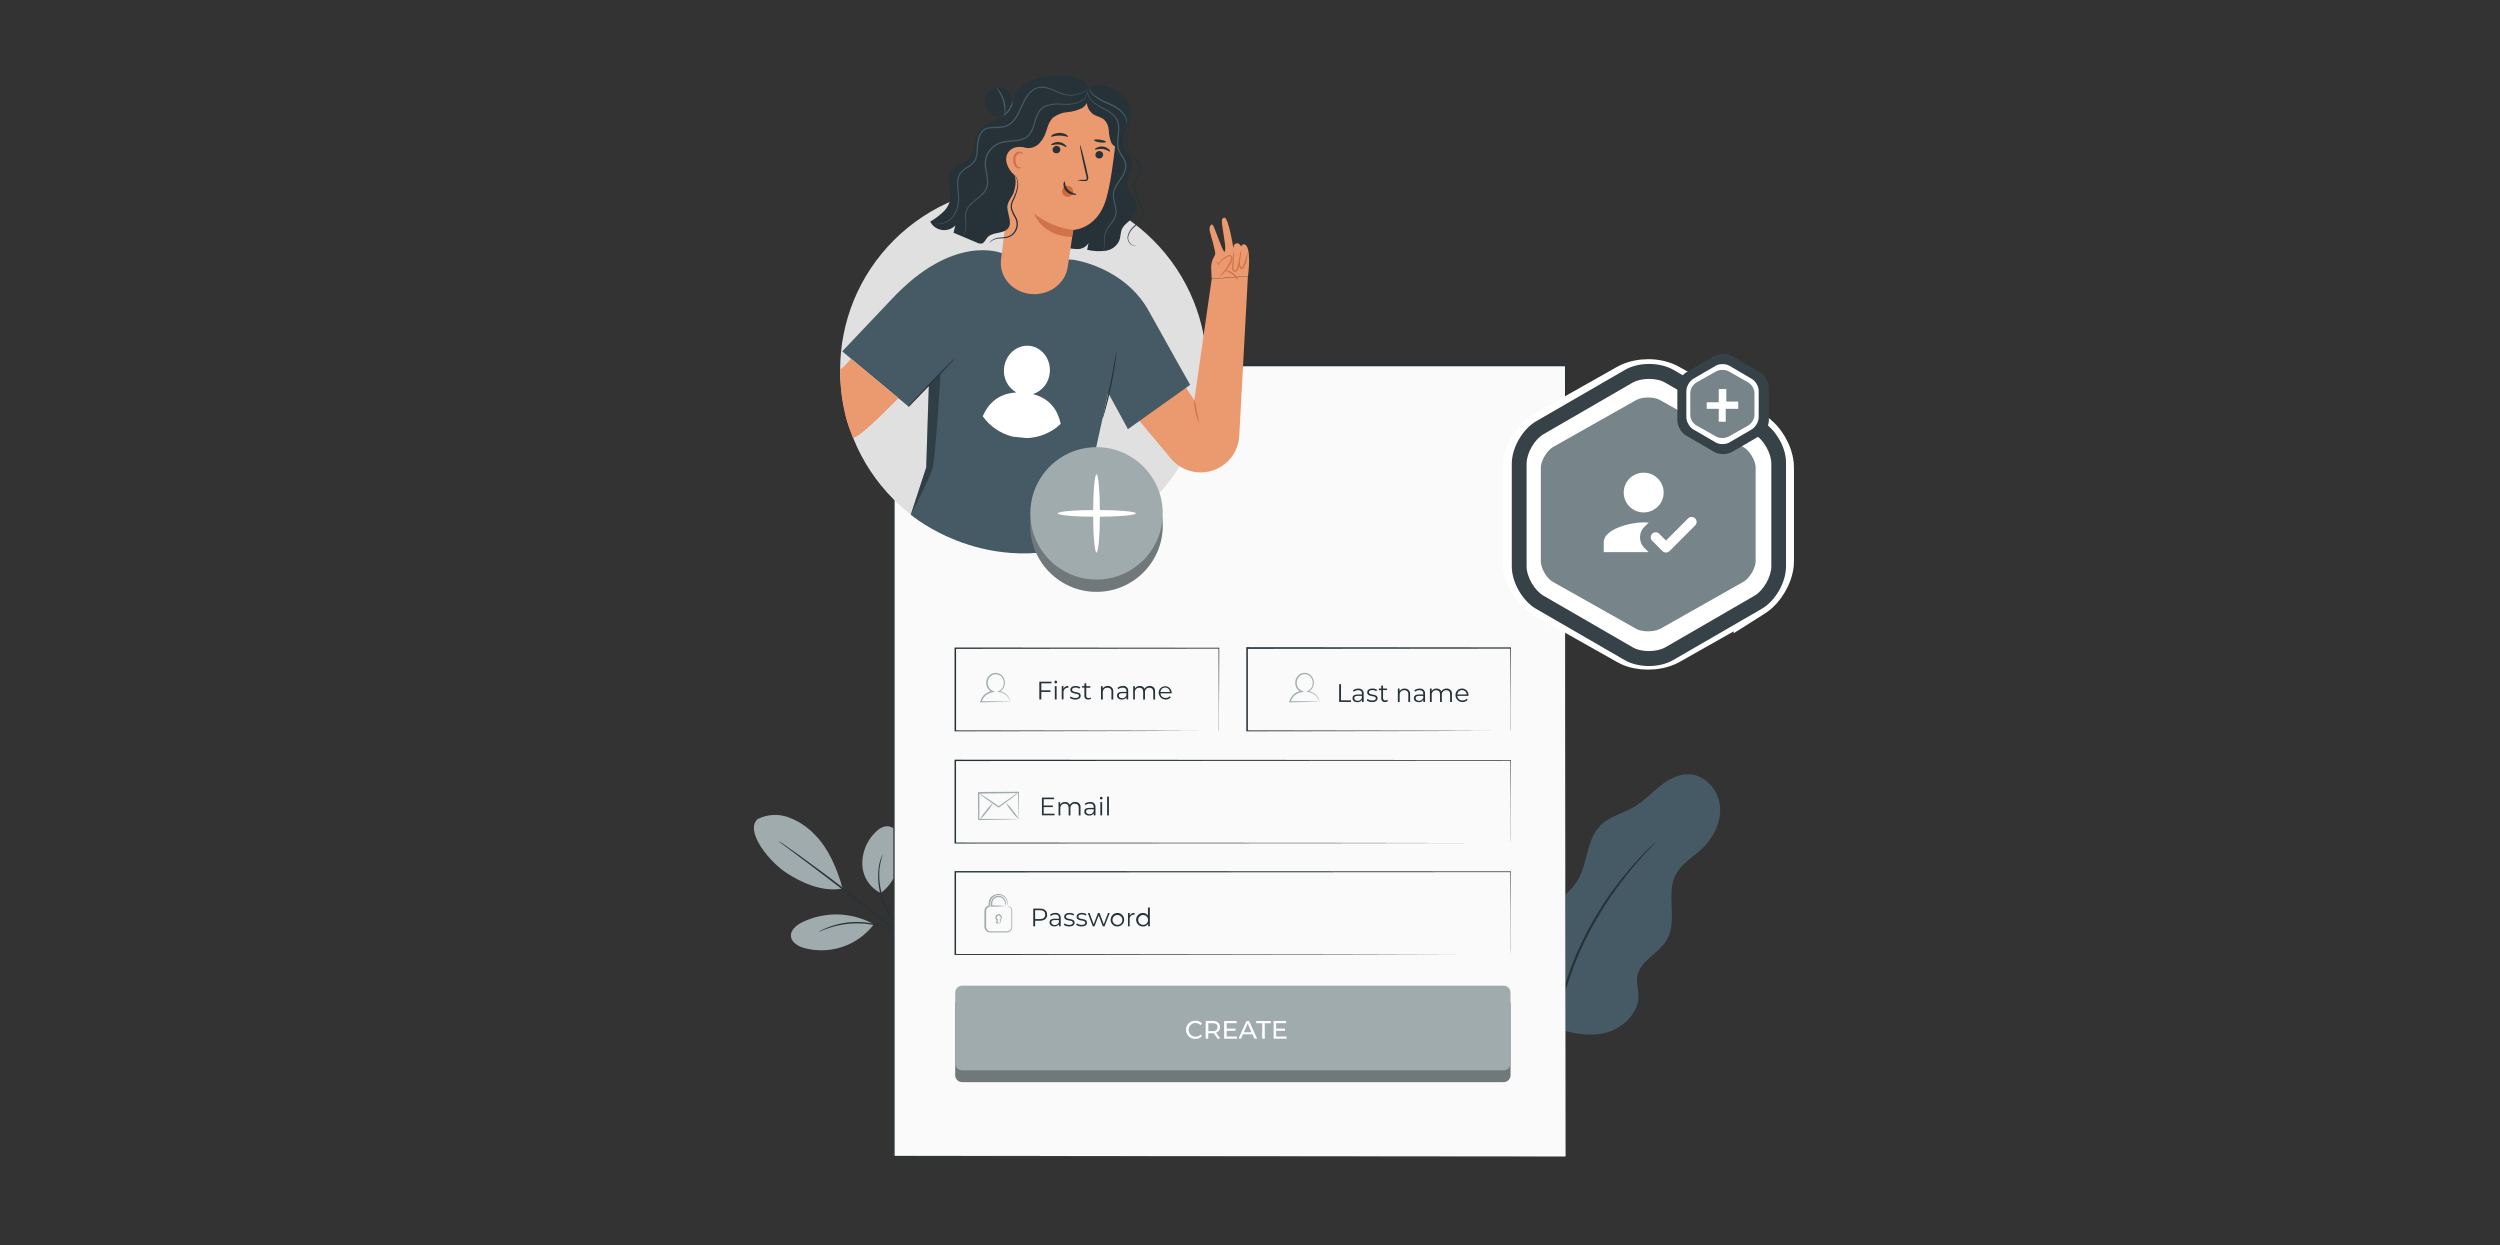 <svg width="261" height="130" viewBox="0 0 261 130" fill="none" xmlns="http://www.w3.org/2000/svg">
<rect x="0" y="0" width="261" height="130" fill="#333333" stroke="none"/>
<path d="M79.088 85.516C79.573 85.269 80.102 85.124 80.645 85.087C81.187 85.051 81.732 85.124 82.245 85.303C83.273 85.667 84.205 86.262 84.967 87.043C86.475 88.502 87.417 90.725 87.961 92.759C85.675 93.216 83.309 91.904 82.153 91.164C80.321 89.993 77.721 86.768 79.09 85.521" fill="#A0ABAE"/>
<path d="M91.933 93.232C91.39 92.962 90.928 92.554 90.593 92.048C90.259 91.543 90.063 90.958 90.027 90.353C90.001 89.746 90.095 89.139 90.305 88.569C90.514 87.999 90.836 87.477 91.249 87.032C91.625 86.615 92.123 86.234 92.681 86.261C92.942 86.29 93.191 86.388 93.402 86.545C93.613 86.702 93.778 86.912 93.882 87.154C94.08 87.643 94.145 88.175 94.069 88.698C93.898 90.486 93.405 92.184 91.946 93.232" fill="#A0ABAE"/>
<path d="M95.626 98.918C95.516 98.825 95.416 98.721 95.327 98.608L94.537 97.734C93.89 96.989 92.942 95.946 92.333 94.531C91.793 93.332 91.58 92.011 91.718 90.704C91.762 90.311 91.853 89.925 91.99 89.555C92.027 89.454 92.07 89.355 92.118 89.258C92.148 89.193 92.167 89.158 92.172 89.16C92.001 89.666 91.882 90.188 91.816 90.717C91.713 92.006 91.94 93.299 92.474 94.476C93.068 95.865 93.99 96.91 94.619 97.672C94.938 98.053 95.199 98.361 95.37 98.578C95.466 98.683 95.552 98.797 95.626 98.918Z" fill="#263238"/>
<path d="M81.287 87.797C81.344 87.824 81.399 87.857 81.45 87.895L81.894 88.197C82.281 88.469 82.833 88.853 83.511 89.34C84.872 90.317 86.725 91.692 88.74 93.257C90.754 94.822 92.55 96.281 93.832 97.353C94.472 97.898 94.987 98.328 95.34 98.635L95.743 98.992C95.836 99.076 95.882 99.12 95.877 99.125C95.823 99.094 95.772 99.058 95.724 99.016L95.302 98.682L93.764 97.438C92.447 96.382 90.656 94.942 88.636 93.388C86.617 91.833 84.776 90.437 83.437 89.438L81.85 88.257L81.42 87.93C81.371 87.891 81.326 87.846 81.287 87.797Z" fill="#263238"/>
<path d="M91.086 96.417C89.955 95.814 88.696 95.49 87.414 95.47C86.133 95.45 84.865 95.735 83.715 96.303C83.135 96.597 82.523 97.092 82.575 97.74C82.626 98.388 83.315 98.782 83.936 98.968C85.248 99.327 86.638 99.289 87.93 98.86C89.221 98.43 90.356 97.627 91.192 96.553" fill="#A0ABAE"/>
<path d="M85.457 97.285C85.569 97.207 85.688 97.142 85.814 97.089C85.954 97.014 86.1 96.948 86.249 96.891C86.443 96.807 86.641 96.734 86.843 96.673C87.084 96.59 87.331 96.521 87.58 96.466C87.867 96.399 88.156 96.347 88.448 96.311C89.12 96.236 89.797 96.236 90.468 96.311C91.139 96.394 91.797 96.555 92.431 96.79C92.71 96.894 92.982 97.014 93.247 97.149C93.477 97.264 93.7 97.392 93.917 97.53C94.121 97.647 94.282 97.786 94.434 97.892C94.564 97.985 94.687 98.086 94.804 98.194C94.91 98.276 95.009 98.367 95.098 98.467C95.074 98.494 94.652 98.094 93.86 97.612C93.644 97.48 93.421 97.361 93.193 97.253C92.933 97.124 92.665 97.009 92.393 96.91C91.768 96.686 91.121 96.533 90.463 96.452C89.802 96.382 89.136 96.382 88.476 96.452C88.188 96.485 87.901 96.532 87.618 96.594C87.346 96.64 87.106 96.716 86.883 96.776C85.985 97.043 85.471 97.315 85.457 97.285Z" fill="#263238"/>
<path d="M161.748 107.092C159.842 105.868 159.157 104.297 158.857 102.051C158.715 100.925 158.817 99.781 159.154 98.697C159.492 97.613 160.058 96.613 160.814 95.766C162.083 94.367 163.863 93.412 164.785 91.762C165.765 90.004 165.64 87.68 167.039 86.223C168.003 85.23 169.454 84.919 170.64 84.212C171.612 83.635 172.396 82.799 173.275 82.094C174.154 81.389 175.211 80.79 176.337 80.831C178.039 80.894 179.424 82.508 179.568 84.204C179.713 85.899 178.831 87.56 177.576 88.711C176.667 89.544 175.532 90.2 174.957 91.294C173.869 93.344 175.194 96.088 174.027 98.099C173.175 99.561 171.144 100.323 170.923 102.002C170.842 102.62 171.041 103.238 171.06 103.861C171.119 105.808 169.361 107.444 167.458 107.863C165.556 108.282 163.58 107.757 161.742 107.101" fill="#455A64"/>
<path d="M172.927 87.81C172.872 87.892 172.809 87.969 172.739 88.039L172.165 88.657C171.912 88.929 171.601 89.248 171.266 89.645C170.932 90.042 170.518 90.462 170.12 90.99C169.723 91.518 169.255 92.054 168.814 92.685C168.593 93.001 168.346 93.311 168.123 93.657L167.428 94.713C166.427 96.299 165.547 97.958 164.794 99.675C164.061 101.402 163.465 103.183 163.011 105.002C162.818 105.846 162.63 106.635 162.521 107.408C162.412 108.181 162.303 108.875 162.23 109.526C162.156 110.177 162.132 110.767 162.088 111.287C162.044 111.807 162.042 112.253 162.036 112.621C162.031 112.988 162.023 113.247 162.017 113.465C162.02 113.563 162.011 113.662 161.993 113.759C161.974 113.662 161.967 113.563 161.971 113.465C161.971 113.247 161.957 112.967 161.946 112.618C161.936 112.27 161.927 111.802 161.946 111.282C161.966 110.762 161.974 110.163 162.053 109.51C162.132 108.856 162.181 108.149 162.325 107.376C162.469 106.603 162.597 105.802 162.796 104.953C163.244 103.118 163.841 101.322 164.579 99.583C165.337 97.853 166.23 96.186 167.249 94.596L167.954 93.54C168.182 93.197 168.433 92.884 168.659 92.571C169.111 91.942 169.576 91.392 169.995 90.886C170.414 90.38 170.812 89.947 171.168 89.558C171.525 89.169 171.835 88.85 172.099 88.594C172.363 88.338 172.548 88.156 172.706 88.006C172.773 87.934 172.847 87.868 172.927 87.81Z" fill="#263238"/>
<path d="M163.446 38.173H93.321V120.737H163.446V38.173Z" fill="#FAFAFA"/>
<path d="M163.449 120.738C163.449 120.193 163.422 87.369 163.384 38.173L163.449 38.235H93.329L93.4 38.164C93.4 68.65 93.4 97.043 93.4 120.729L93.34 120.67L163.468 120.729L93.34 120.789H93.264V120.729C93.264 97.048 93.264 68.648 93.264 38.164V38.094H93.343H163.463H163.525V38.159C163.474 87.369 163.449 120.19 163.449 120.738Z" fill="#263238"/>
<path d="M127.242 76.318C127.242 76.318 127.242 76.264 127.242 76.166C127.242 76.068 127.242 75.915 127.242 75.725C127.242 75.333 127.242 74.761 127.242 74.021C127.242 72.537 127.225 70.381 127.214 67.67L127.261 67.714L99.745 67.741L99.815 67.67C99.815 70.665 99.815 73.577 99.815 76.318L99.747 76.25L119.413 76.28L125.173 76.299H126.722H127.125H127.263H127.133H126.716H125.184L119.441 76.321L99.725 76.351H99.655V67.6H99.725L127.242 67.624H127.288V67.67C127.288 70.392 127.269 72.57 127.263 74.048C127.263 74.783 127.263 75.352 127.263 75.741C127.263 75.929 127.263 76.073 127.263 76.174C127.263 76.275 127.242 76.318 127.242 76.318Z" fill="#263238"/>
<path d="M157.7 88.031C157.7 88.031 157.7 87.837 157.7 87.462C157.7 87.086 157.7 86.531 157.7 85.799C157.7 84.337 157.7 82.178 157.681 79.383L157.717 79.418L99.739 79.454L99.81 79.383V88.031L99.739 87.963L140.987 87.993L153.236 88.012H156.549H157.409H157.706C157.706 88.012 157.61 88.012 157.42 88.012H156.568H153.272L141.023 88.033L99.725 88.063H99.655V79.312H99.728L157.706 79.348H157.741V79.383C157.741 82.189 157.725 84.353 157.719 85.82C157.719 86.546 157.719 87.098 157.719 87.475C157.706 87.846 157.7 88.031 157.7 88.031Z" fill="#263238"/>
<path d="M157.7 99.664C157.7 99.664 157.7 99.468 157.7 99.095C157.7 98.722 157.7 98.162 157.7 97.432C157.7 95.968 157.7 93.812 157.681 91.017L157.717 91.049L99.739 91.087L99.81 91.017V99.664L99.739 99.594L140.987 99.624L153.236 99.645H156.549H157.409H157.706H157.42H156.568H153.272L141.023 99.664L99.725 99.697H99.655V90.938H99.728L157.706 90.976H157.741V91.011C157.741 93.815 157.725 95.979 157.719 97.446C157.719 98.172 157.719 98.723 157.719 99.101C157.706 99.479 157.7 99.664 157.7 99.664Z" fill="#263238"/>
<path d="M157.7 76.318C157.7 76.318 157.7 76.264 157.7 76.166C157.7 76.068 157.7 75.915 157.7 75.725C157.7 75.333 157.7 74.761 157.7 74.021C157.7 72.537 157.7 70.381 157.676 67.67L157.722 67.714L130.206 67.741L130.277 67.67V76.318L130.206 76.25L149.875 76.28L155.634 76.299H157.183H157.586H157.725H157.594H157.175H155.642L149.899 76.321L130.181 76.351H130.113V76.283C130.113 73.542 130.113 70.632 130.113 67.635V67.564H130.187L157.703 67.589H157.749V67.635C157.749 70.357 157.73 72.534 157.722 74.013C157.722 74.747 157.722 75.316 157.722 75.706C157.722 75.893 157.722 76.038 157.722 76.138C157.722 76.239 157.7 76.318 157.7 76.318Z" fill="#263238"/>
<path d="M105.488 73.245C105.418 73.254 105.348 73.259 105.278 73.259L104.658 73.278C104.113 73.294 103.335 73.316 102.398 73.327H102.311L102.339 73.245C102.418 72.968 102.568 72.717 102.774 72.516C103.007 72.306 103.297 72.172 103.607 72.129L103.591 72.263C103.416 72.186 103.266 72.064 103.156 71.908C103.046 71.753 102.981 71.57 102.967 71.381C102.948 71.167 102.994 70.953 103.099 70.766C103.203 70.58 103.361 70.428 103.553 70.333C103.735 70.249 103.94 70.227 104.136 70.269C104.333 70.312 104.51 70.418 104.641 70.57C104.758 70.704 104.84 70.864 104.881 71.037C104.921 71.211 104.918 71.391 104.873 71.563C104.835 71.712 104.764 71.851 104.665 71.969C104.565 72.086 104.44 72.179 104.298 72.241V72.145C104.541 72.181 104.772 72.275 104.971 72.418C105.117 72.527 105.241 72.664 105.335 72.82C105.421 72.95 105.477 73.097 105.501 73.251C105.501 73.251 105.48 73.21 105.45 73.144C105.404 73.042 105.35 72.944 105.289 72.85C105.176 72.682 105.027 72.541 104.853 72.436C104.679 72.332 104.484 72.267 104.282 72.246L104.1 72.224L104.271 72.151C104.395 72.093 104.505 72.007 104.591 71.901C104.677 71.794 104.738 71.669 104.769 71.536C104.808 71.383 104.809 71.224 104.772 71.071C104.735 70.918 104.661 70.777 104.557 70.659C104.442 70.532 104.29 70.445 104.122 70.409C103.955 70.374 103.78 70.392 103.623 70.461C103.459 70.545 103.323 70.676 103.233 70.838C103.144 71 103.106 71.186 103.122 71.37C103.134 71.535 103.191 71.694 103.287 71.83C103.383 71.965 103.515 72.071 103.667 72.137L103.898 72.23L103.651 72.271C103.367 72.308 103.101 72.43 102.888 72.622C102.696 72.805 102.555 73.035 102.477 73.289L102.417 73.21C103.324 73.21 104.086 73.21 104.633 73.229H105.27C105.343 73.229 105.416 73.235 105.488 73.245Z" fill="#A0ABAE"/>
<path d="M137.746 73.245C137.677 73.254 137.608 73.259 137.539 73.259L136.915 73.278C136.371 73.294 135.595 73.316 134.656 73.327H134.572L134.596 73.245C134.675 72.968 134.826 72.717 135.032 72.516C135.264 72.304 135.554 72.168 135.865 72.124L135.848 72.257C135.674 72.181 135.525 72.058 135.415 71.903C135.306 71.747 135.241 71.565 135.228 71.375C135.208 71.162 135.253 70.948 135.356 70.761C135.46 70.574 135.619 70.422 135.81 70.327C135.993 70.244 136.198 70.222 136.394 70.265C136.59 70.307 136.767 70.412 136.899 70.564C137.015 70.698 137.097 70.859 137.137 71.032C137.177 71.206 137.174 71.386 137.128 71.558C137.09 71.707 137.019 71.846 136.92 71.963C136.82 72.081 136.695 72.174 136.553 72.235V72.14C136.796 72.176 137.027 72.269 137.226 72.412C137.373 72.521 137.497 72.658 137.591 72.815C137.676 72.945 137.733 73.091 137.757 73.245C137.757 73.245 137.735 73.204 137.705 73.139C137.661 73.036 137.607 72.937 137.544 72.845C137.431 72.677 137.283 72.535 137.109 72.431C136.936 72.326 136.741 72.261 136.54 72.241L136.357 72.219L136.526 72.145C136.651 72.087 136.76 72.001 136.847 71.895C136.934 71.788 136.995 71.664 137.027 71.53C137.065 71.378 137.065 71.218 137.028 71.066C136.99 70.913 136.916 70.772 136.812 70.654C136.699 70.525 136.547 70.436 136.379 70.4C136.212 70.365 136.037 70.384 135.881 70.455C135.716 70.538 135.579 70.67 135.489 70.832C135.399 70.994 135.36 71.18 135.378 71.364C135.389 71.53 135.446 71.689 135.542 71.824C135.638 71.96 135.77 72.066 135.922 72.132L136.153 72.224L135.906 72.265C135.622 72.302 135.356 72.425 135.143 72.616C134.952 72.8 134.811 73.029 134.735 73.283L134.675 73.204C135.582 73.204 136.344 73.204 136.888 73.223H137.528C137.601 73.226 137.674 73.233 137.746 73.245Z" fill="#A0ABAE"/>
<path d="M108.713 71.34V72.069H109.671V72.238H108.713V73.025H108.506V71.171H109.778V71.34H108.713Z" fill="#263238"/>
<path d="M110.082 71.19C110.083 71.154 110.098 71.12 110.123 71.095C110.149 71.07 110.183 71.056 110.219 71.056C110.236 71.056 110.254 71.059 110.271 71.065C110.287 71.071 110.303 71.081 110.315 71.093C110.328 71.105 110.339 71.12 110.346 71.136C110.353 71.152 110.357 71.169 110.357 71.187C110.361 71.207 110.361 71.228 110.356 71.248C110.351 71.268 110.342 71.287 110.329 71.302C110.316 71.318 110.299 71.331 110.281 71.34C110.262 71.349 110.242 71.353 110.221 71.353C110.201 71.353 110.18 71.349 110.162 71.34C110.143 71.331 110.127 71.318 110.114 71.302C110.101 71.287 110.092 71.268 110.087 71.248C110.082 71.228 110.081 71.207 110.085 71.187L110.082 71.19ZM110.123 71.628H110.311V73.022H110.123V71.628Z" fill="#263238"/>
<path d="M111.536 71.612V71.797H111.501C111.434 71.793 111.368 71.805 111.307 71.83C111.246 71.855 111.19 71.893 111.146 71.942C111.101 71.991 111.068 72.049 111.048 72.113C111.028 72.176 111.023 72.243 111.032 72.309V73.019H110.845V71.625H111.024V71.898C111.071 71.804 111.145 71.727 111.236 71.676C111.328 71.625 111.432 71.603 111.536 71.612Z" fill="#263238"/>
<path d="M111.691 72.861L111.776 72.714C111.92 72.817 112.094 72.871 112.271 72.869C112.543 72.869 112.644 72.779 112.644 72.643C112.644 72.279 111.743 72.564 111.743 72.015C111.743 71.789 111.939 71.617 112.287 71.617C112.46 71.615 112.631 71.66 112.78 71.748L112.698 71.9C112.577 71.819 112.433 71.777 112.287 71.781C112.037 71.781 111.925 71.879 111.925 72.009C111.925 72.385 112.826 72.102 112.826 72.638C112.826 72.877 112.617 73.033 112.252 73.033C112.051 73.037 111.855 72.977 111.691 72.861Z" fill="#263238"/>
<path d="M113.912 72.935C113.829 73.001 113.725 73.036 113.618 73.033C113.564 73.039 113.508 73.033 113.456 73.015C113.404 72.997 113.357 72.968 113.317 72.929C113.278 72.891 113.248 72.844 113.23 72.792C113.211 72.74 113.204 72.685 113.21 72.63V71.789H112.962V71.628H113.21V71.34H113.406V71.642H113.828V71.802H113.406V72.632C113.401 72.666 113.404 72.699 113.414 72.731C113.425 72.763 113.442 72.792 113.465 72.817C113.488 72.841 113.516 72.86 113.547 72.872C113.579 72.884 113.612 72.888 113.646 72.886C113.721 72.888 113.794 72.863 113.852 72.815L113.912 72.935Z" fill="#263238"/>
<path d="M116.223 72.213V73.03H116.035V72.24C116.044 72.183 116.04 72.123 116.023 72.067C116.005 72.011 115.975 71.96 115.935 71.917C115.895 71.875 115.846 71.841 115.791 71.821C115.736 71.8 115.677 71.792 115.619 71.797C115.552 71.792 115.486 71.801 115.423 71.825C115.361 71.848 115.304 71.885 115.258 71.933C115.211 71.981 115.176 72.038 115.154 72.101C115.132 72.164 115.125 72.231 115.132 72.298V73.03H114.944V71.636H115.124V71.884C115.179 71.795 115.258 71.723 115.351 71.675C115.445 71.627 115.55 71.605 115.654 71.612C115.733 71.608 115.811 71.621 115.884 71.65C115.958 71.68 116.023 71.724 116.077 71.781C116.131 71.839 116.173 71.907 116.198 71.981C116.223 72.056 116.232 72.135 116.223 72.213Z" fill="#263238"/>
<path d="M117.783 72.156V73.019H117.603V72.801C117.551 72.879 117.479 72.941 117.395 72.981C117.311 73.021 117.217 73.038 117.124 73.03C116.811 73.03 116.618 72.867 116.618 72.627C116.618 72.388 116.754 72.232 117.162 72.232H117.603V72.156C117.603 71.917 117.47 71.789 117.211 71.789C117.042 71.786 116.878 71.844 116.749 71.952L116.661 71.813C116.818 71.685 117.014 71.614 117.217 71.612C117.292 71.6 117.368 71.606 117.441 71.629C117.513 71.653 117.579 71.692 117.634 71.745C117.689 71.797 117.73 71.862 117.756 71.933C117.782 72.004 117.791 72.081 117.783 72.156ZM117.595 72.6V72.371H117.16C116.887 72.371 116.803 72.477 116.803 72.622C116.803 72.766 116.931 72.894 117.154 72.894C117.249 72.899 117.343 72.873 117.423 72.821C117.502 72.769 117.563 72.692 117.595 72.603V72.6Z" fill="#263238"/>
<path d="M120.589 72.213V73.03H120.401V72.241C120.401 71.947 120.254 71.797 120.001 71.797C119.936 71.794 119.871 71.805 119.811 71.829C119.75 71.854 119.696 71.891 119.652 71.939C119.607 71.987 119.574 72.044 119.554 72.106C119.534 72.168 119.528 72.233 119.536 72.298V73.03H119.348V72.241C119.348 71.947 119.201 71.797 118.948 71.797C118.883 71.794 118.818 71.805 118.757 71.829C118.697 71.854 118.643 71.891 118.598 71.939C118.554 71.987 118.521 72.044 118.501 72.106C118.481 72.168 118.474 72.233 118.482 72.298V73.03H118.305V71.636H118.485V71.884C118.537 71.797 118.612 71.725 118.702 71.677C118.791 71.629 118.893 71.607 118.994 71.612C119.097 71.604 119.2 71.627 119.289 71.68C119.377 71.733 119.448 71.812 119.49 71.906C119.546 71.813 119.626 71.736 119.721 71.684C119.817 71.633 119.925 71.608 120.034 71.612C120.112 71.607 120.191 71.619 120.264 71.648C120.337 71.677 120.402 71.722 120.456 71.78C120.509 71.838 120.549 71.906 120.572 71.981C120.595 72.057 120.601 72.136 120.589 72.213Z" fill="#263238"/>
<path d="M122.315 72.382H121.153C121.156 72.45 121.174 72.516 121.203 72.577C121.232 72.638 121.274 72.692 121.324 72.737C121.375 72.782 121.434 72.817 121.498 72.839C121.562 72.861 121.629 72.871 121.697 72.867C121.777 72.869 121.856 72.854 121.93 72.823C122.003 72.791 122.069 72.744 122.122 72.684L122.228 72.807C122.128 72.911 121.999 72.984 121.858 73.016C121.717 73.048 121.57 73.037 121.435 72.986C121.3 72.934 121.183 72.844 121.099 72.727C121.015 72.609 120.967 72.469 120.962 72.325C120.962 72.144 121.034 71.972 121.161 71.844C121.289 71.716 121.462 71.644 121.643 71.644C121.823 71.644 121.996 71.716 122.124 71.844C122.251 71.972 122.323 72.144 122.323 72.325C122.318 72.341 122.315 72.363 122.315 72.382ZM121.153 72.243H122.138C122.132 72.117 122.077 71.997 121.985 71.911C121.892 71.824 121.769 71.778 121.643 71.781C121.516 71.778 121.394 71.825 121.303 71.911C121.211 71.998 121.157 72.117 121.153 72.243Z" fill="#263238"/>
<path d="M110.093 84.949V85.118H108.779V83.267H110.05V83.436H108.961V84.095H109.919V84.261H108.961V84.949H110.093Z" fill="#263238"/>
<path d="M112.807 84.321V85.137H112.619V84.348C112.619 84.054 112.472 83.904 112.219 83.904C112.154 83.901 112.089 83.912 112.028 83.937C111.967 83.961 111.913 83.999 111.869 84.047C111.824 84.095 111.791 84.152 111.771 84.215C111.751 84.277 111.745 84.343 111.754 84.408V85.137H111.566V84.348C111.566 84.054 111.419 83.904 111.166 83.904C111.101 83.901 111.036 83.913 110.975 83.938C110.915 83.962 110.861 84 110.816 84.048C110.772 84.096 110.739 84.153 110.719 84.215C110.699 84.277 110.692 84.343 110.7 84.408V85.137H110.513V83.746H110.684V83.999C110.736 83.912 110.811 83.841 110.901 83.793C110.991 83.745 111.092 83.722 111.193 83.727C111.296 83.719 111.399 83.743 111.488 83.795C111.576 83.848 111.646 83.927 111.688 84.021C111.744 83.928 111.825 83.851 111.92 83.8C112.016 83.748 112.124 83.723 112.233 83.727C112.312 83.719 112.392 83.728 112.467 83.755C112.542 83.782 112.61 83.826 112.665 83.883C112.721 83.941 112.762 84.01 112.787 84.085C112.812 84.161 112.818 84.242 112.807 84.321Z" fill="#263238"/>
<path d="M114.367 84.266V85.129H114.187V84.912C114.135 84.989 114.064 85.052 113.979 85.093C113.895 85.133 113.801 85.151 113.708 85.143C113.392 85.143 113.199 84.98 113.199 84.737C113.199 84.495 113.338 84.343 113.744 84.343H114.184V84.258C114.184 84.021 114.048 83.891 113.79 83.891C113.621 83.888 113.457 83.946 113.327 84.054L113.243 83.915C113.404 83.788 113.604 83.722 113.809 83.727C113.883 83.718 113.958 83.725 114.029 83.748C114.1 83.771 114.164 83.81 114.218 83.862C114.272 83.914 114.313 83.977 114.339 84.047C114.364 84.117 114.374 84.192 114.367 84.266ZM114.179 84.71V84.484H113.744C113.471 84.484 113.384 84.59 113.384 84.732C113.384 84.873 113.515 85.004 113.738 85.004C113.833 85.008 113.928 84.982 114.007 84.93C114.086 84.877 114.147 84.8 114.179 84.71Z" fill="#263238"/>
<path d="M114.835 83.297C114.841 83.266 114.858 83.237 114.883 83.217C114.908 83.197 114.939 83.186 114.971 83.186C115.003 83.186 115.034 83.197 115.059 83.217C115.084 83.237 115.101 83.266 115.107 83.297C115.111 83.317 115.111 83.338 115.106 83.358C115.101 83.378 115.092 83.397 115.079 83.413C115.065 83.428 115.049 83.441 115.031 83.45C115.012 83.459 114.992 83.463 114.971 83.463C114.951 83.463 114.93 83.459 114.912 83.45C114.893 83.441 114.877 83.428 114.864 83.413C114.851 83.397 114.841 83.378 114.836 83.358C114.831 83.338 114.831 83.317 114.835 83.297ZM114.876 83.738H115.064V85.129H114.876V83.738Z" fill="#263238"/>
<path d="M115.584 83.166H115.771V85.129H115.584V83.166Z" fill="#263238"/>
<path d="M109.323 95.491C109.323 95.886 109.051 96.123 108.566 96.123H108.068V96.708H107.872V94.857H108.566C109.032 94.857 109.323 95.094 109.323 95.491ZM109.127 95.491C109.127 95.195 108.931 95.026 108.561 95.026H108.068V95.951H108.561C108.926 95.951 109.122 95.783 109.122 95.491H109.127Z" fill="#263238"/>
<path d="M110.738 95.837V96.7H110.556V96.482C110.505 96.56 110.434 96.623 110.35 96.663C110.266 96.704 110.173 96.722 110.08 96.714C109.764 96.714 109.571 96.55 109.571 96.308C109.571 96.066 109.707 95.913 110.115 95.913H110.559V95.837C110.559 95.6 110.423 95.47 110.164 95.47C109.995 95.468 109.831 95.527 109.701 95.636L109.617 95.494C109.778 95.367 109.978 95.301 110.183 95.306C110.256 95.297 110.33 95.304 110.4 95.328C110.47 95.351 110.534 95.389 110.587 95.44C110.64 95.491 110.681 95.553 110.708 95.621C110.734 95.69 110.744 95.764 110.738 95.837ZM110.551 96.284V96.055H110.112C109.84 96.055 109.756 96.161 109.756 96.302C109.756 96.444 109.887 96.575 110.107 96.575C110.201 96.58 110.295 96.556 110.375 96.505C110.454 96.454 110.516 96.379 110.551 96.292V96.284Z" fill="#263238"/>
<path d="M111.054 96.55L111.139 96.401C111.283 96.504 111.456 96.559 111.634 96.558C111.906 96.558 112.007 96.469 112.007 96.33C112.007 95.968 111.103 96.254 111.103 95.704C111.103 95.475 111.299 95.306 111.648 95.306C111.821 95.303 111.992 95.348 112.14 95.437L112.059 95.587C111.937 95.506 111.794 95.464 111.648 95.467C111.397 95.467 111.286 95.565 111.286 95.698C111.286 96.074 112.189 95.791 112.189 96.324C112.189 96.567 111.977 96.722 111.615 96.722C111.414 96.727 111.218 96.666 111.054 96.55Z" fill="#263238"/>
<path d="M112.347 96.55L112.432 96.401C112.576 96.504 112.749 96.559 112.927 96.558C113.199 96.558 113.3 96.469 113.3 96.33C113.3 95.968 112.396 96.254 112.396 95.704C112.396 95.475 112.592 95.306 112.941 95.306C113.114 95.303 113.284 95.348 113.433 95.437L113.352 95.587C113.23 95.506 113.087 95.464 112.941 95.467C112.69 95.467 112.579 95.565 112.579 95.698C112.579 96.074 113.482 95.791 113.482 96.324C113.482 96.567 113.27 96.722 112.908 96.722C112.707 96.727 112.511 96.666 112.347 96.55Z" fill="#263238"/>
<path d="M115.856 95.317L115.311 96.708H115.134L114.704 95.565L114.266 96.706H114.089L113.564 95.315H113.746L114.182 96.496L114.628 95.315H114.791L115.235 96.496L115.676 95.315L115.856 95.317Z" fill="#263238"/>
<path d="M115.951 96.011C115.952 95.871 115.994 95.735 116.072 95.619C116.15 95.503 116.26 95.413 116.39 95.359C116.519 95.306 116.661 95.293 116.798 95.32C116.936 95.348 117.061 95.416 117.16 95.515C117.259 95.614 117.326 95.74 117.353 95.877C117.38 96.014 117.366 96.156 117.312 96.286C117.259 96.415 117.168 96.525 117.052 96.603C116.935 96.68 116.799 96.722 116.659 96.722C116.565 96.725 116.471 96.709 116.383 96.675C116.296 96.64 116.216 96.588 116.15 96.521C116.083 96.454 116.031 96.375 115.997 96.287C115.963 96.199 115.947 96.106 115.951 96.011ZM117.176 96.011C117.171 95.91 117.136 95.813 117.076 95.732C117.016 95.65 116.933 95.588 116.838 95.553C116.744 95.518 116.641 95.512 116.542 95.535C116.444 95.558 116.354 95.609 116.284 95.682C116.215 95.756 116.168 95.848 116.15 95.947C116.133 96.047 116.144 96.149 116.184 96.242C116.224 96.335 116.29 96.414 116.374 96.47C116.459 96.526 116.558 96.556 116.659 96.556C116.729 96.557 116.799 96.544 116.865 96.516C116.93 96.489 116.989 96.449 117.037 96.397C117.086 96.346 117.123 96.285 117.147 96.219C117.171 96.153 117.181 96.082 117.176 96.011Z" fill="#263238"/>
<path d="M118.45 95.306V95.489H118.403C118.337 95.485 118.271 95.497 118.209 95.522C118.147 95.547 118.092 95.586 118.047 95.635C118.003 95.684 117.969 95.743 117.95 95.807C117.931 95.87 117.926 95.938 117.935 96.003V96.711H117.761V95.32H117.941V95.592C117.988 95.5 118.061 95.423 118.152 95.372C118.243 95.321 118.346 95.299 118.45 95.306Z" fill="#263238"/>
<path d="M120.042 94.749V96.711H119.862V96.439C119.806 96.532 119.726 96.608 119.63 96.659C119.534 96.709 119.426 96.733 119.318 96.727C119.13 96.727 118.95 96.653 118.818 96.52C118.685 96.387 118.61 96.207 118.61 96.02C118.61 95.832 118.685 95.652 118.818 95.519C118.95 95.386 119.13 95.312 119.318 95.312C119.422 95.308 119.525 95.331 119.618 95.378C119.711 95.426 119.789 95.497 119.846 95.584V94.749H120.042ZM119.857 96.014C119.852 95.913 119.817 95.816 119.757 95.734C119.697 95.653 119.614 95.591 119.519 95.556C119.424 95.521 119.321 95.515 119.222 95.538C119.124 95.561 119.034 95.613 118.965 95.686C118.895 95.76 118.849 95.852 118.831 95.952C118.814 96.052 118.826 96.154 118.866 96.247C118.906 96.34 118.973 96.419 119.058 96.474C119.142 96.53 119.241 96.559 119.343 96.559C119.413 96.56 119.483 96.546 119.548 96.518C119.613 96.491 119.672 96.45 119.72 96.398C119.769 96.347 119.806 96.286 119.829 96.219C119.853 96.153 119.862 96.082 119.857 96.011V96.014Z" fill="#263238"/>
<path d="M139.809 71.429H140.002V73.114H141.042V73.283H139.809V71.429Z" fill="#263238"/>
<path d="M142.368 72.428V73.291H142.188V73.074C142.136 73.151 142.064 73.214 141.98 73.255C141.896 73.296 141.802 73.313 141.709 73.305C141.393 73.305 141.2 73.139 141.2 72.899C141.2 72.66 141.339 72.505 141.744 72.505H142.185V72.42C142.185 72.183 142.049 72.053 141.79 72.053C141.622 72.05 141.458 72.108 141.328 72.216L141.243 72.077C141.404 71.95 141.605 71.884 141.81 71.889C141.883 71.88 141.959 71.887 142.029 71.91C142.1 71.933 142.165 71.972 142.219 72.024C142.272 72.076 142.313 72.139 142.339 72.209C142.365 72.279 142.375 72.354 142.368 72.428ZM142.18 72.872V72.646H141.744C141.472 72.646 141.385 72.752 141.385 72.894C141.385 73.035 141.516 73.166 141.739 73.166C141.835 73.17 141.93 73.143 142.009 73.088C142.089 73.034 142.149 72.955 142.18 72.864V72.872Z" fill="#263238"/>
<path d="M142.683 73.125L142.768 72.975C142.912 73.078 143.086 73.132 143.263 73.131C143.535 73.131 143.636 73.041 143.636 72.905C143.636 72.543 142.735 72.829 142.735 72.276C142.735 72.05 142.928 71.881 143.279 71.881C143.451 71.878 143.621 71.922 143.769 72.009L143.688 72.162C143.567 72.081 143.425 72.039 143.279 72.042C143.026 72.042 142.917 72.14 142.917 72.273C142.917 72.649 143.818 72.363 143.818 72.899C143.818 73.139 143.606 73.297 143.244 73.297C143.044 73.3 142.847 73.24 142.683 73.125Z" fill="#263238"/>
<path d="M144.902 73.199C144.818 73.265 144.714 73.3 144.608 73.297C144.553 73.303 144.498 73.296 144.446 73.278C144.394 73.26 144.346 73.23 144.308 73.191C144.269 73.152 144.239 73.105 144.221 73.053C144.202 73.001 144.196 72.946 144.202 72.891V72.05H143.952V71.884H144.202V71.579H144.39V71.884H144.812V72.042H144.39V72.872C144.385 72.905 144.388 72.939 144.398 72.971C144.409 73.003 144.426 73.032 144.449 73.056C144.472 73.08 144.5 73.099 144.531 73.111C144.563 73.123 144.596 73.128 144.629 73.125C144.705 73.128 144.778 73.103 144.836 73.054L144.902 73.199Z" fill="#263238"/>
<path d="M147.215 72.475V73.291H147.027V72.502C147.036 72.444 147.032 72.384 147.015 72.328C146.997 72.272 146.967 72.22 146.926 72.177C146.886 72.135 146.836 72.102 146.781 72.081C146.726 72.06 146.667 72.052 146.608 72.058C146.542 72.053 146.475 72.063 146.413 72.087C146.351 72.111 146.294 72.148 146.248 72.196C146.202 72.245 146.167 72.302 146.145 72.365C146.124 72.428 146.116 72.496 146.124 72.562V73.291H145.936V71.884H146.116V72.156C146.171 72.068 146.25 71.996 146.343 71.948C146.435 71.9 146.539 71.878 146.644 71.884C146.722 71.88 146.799 71.892 146.872 71.921C146.944 71.949 147.01 71.993 147.064 72.049C147.118 72.105 147.16 72.172 147.186 72.245C147.212 72.319 147.222 72.397 147.215 72.475Z" fill="#263238"/>
<path d="M148.775 72.428V73.291H148.595V73.074C148.544 73.152 148.472 73.215 148.388 73.255C148.303 73.296 148.21 73.313 148.116 73.305C147.801 73.305 147.607 73.139 147.607 72.899C147.607 72.66 147.746 72.505 148.152 72.505H148.593V72.42C148.593 72.183 148.457 72.053 148.198 72.053C148.029 72.05 147.865 72.108 147.735 72.216L147.651 72.077C147.812 71.951 148.012 71.884 148.217 71.889C148.291 71.88 148.366 71.887 148.437 71.91C148.508 71.933 148.572 71.972 148.626 72.024C148.68 72.076 148.721 72.139 148.747 72.209C148.773 72.279 148.782 72.354 148.775 72.428ZM148.587 72.872V72.646H148.152C147.879 72.646 147.792 72.752 147.792 72.894C147.792 73.035 147.923 73.166 148.146 73.166C148.242 73.17 148.337 73.143 148.417 73.088C148.496 73.034 148.556 72.955 148.587 72.864V72.872Z" fill="#263238"/>
<path d="M151.581 72.475V73.291H151.393V72.502C151.393 72.208 151.247 72.058 150.993 72.058C150.928 72.055 150.863 72.066 150.802 72.091C150.742 72.115 150.687 72.153 150.643 72.201C150.598 72.249 150.565 72.306 150.545 72.369C150.525 72.431 150.519 72.497 150.528 72.562V73.291H150.34V72.502C150.34 72.208 150.193 72.058 149.937 72.058C149.872 72.055 149.807 72.067 149.747 72.092C149.686 72.116 149.632 72.154 149.588 72.202C149.543 72.25 149.51 72.307 149.49 72.369C149.47 72.431 149.464 72.497 149.472 72.562V73.291H149.284V71.884H149.464V72.156C149.516 72.069 149.592 71.997 149.682 71.949C149.772 71.901 149.873 71.879 149.975 71.884C150.078 71.876 150.181 71.9 150.27 71.953C150.358 72.005 150.428 72.084 150.471 72.178C150.526 72.084 150.606 72.007 150.702 71.956C150.798 71.904 150.906 71.879 151.015 71.884C151.093 71.877 151.172 71.888 151.245 71.916C151.319 71.944 151.385 71.987 151.44 72.044C151.494 72.101 151.535 72.169 151.559 72.243C151.584 72.318 151.591 72.397 151.581 72.475Z" fill="#263238"/>
<path d="M153.307 72.646H152.142C152.151 72.782 152.213 72.909 152.315 72.999C152.417 73.089 152.551 73.136 152.686 73.128C152.767 73.131 152.847 73.116 152.921 73.085C152.994 73.053 153.06 73.006 153.114 72.946L153.22 73.068C153.12 73.174 152.992 73.247 152.85 73.279C152.709 73.312 152.561 73.302 152.425 73.25C152.289 73.199 152.172 73.108 152.088 72.99C152.004 72.872 151.956 72.731 151.952 72.586C151.947 72.495 151.961 72.403 151.993 72.317C152.025 72.231 152.075 72.152 152.138 72.086C152.202 72.02 152.279 71.968 152.364 71.932C152.449 71.897 152.54 71.88 152.632 71.882C152.724 71.88 152.815 71.897 152.899 71.932C152.984 71.968 153.06 72.02 153.124 72.086C153.187 72.152 153.236 72.231 153.268 72.317C153.299 72.403 153.313 72.495 153.307 72.586C153.31 72.603 153.307 72.625 153.307 72.646ZM152.142 72.505H153.13C153.121 72.38 153.065 72.263 152.973 72.178C152.882 72.093 152.761 72.046 152.636 72.046C152.511 72.046 152.391 72.093 152.299 72.178C152.207 72.263 152.151 72.38 152.142 72.505Z" fill="#263238"/>
<path d="M104.968 94.591C104.955 94.532 104.947 94.473 104.943 94.414C104.945 94.27 104.911 94.128 104.845 94C104.794 93.908 104.721 93.83 104.635 93.77C104.548 93.711 104.449 93.672 104.345 93.657C104.219 93.64 104.091 93.659 103.976 93.712C103.861 93.765 103.763 93.85 103.694 93.956C103.634 94.047 103.598 94.152 103.591 94.261C103.591 94.376 103.591 94.484 103.591 94.593L103.525 94.525C104.011 94.522 104.496 94.544 104.979 94.591C104.496 94.644 104.011 94.666 103.525 94.659H103.457V94.591C103.457 94.482 103.457 94.376 103.457 94.25C103.465 94.118 103.507 93.99 103.58 93.88C103.663 93.751 103.782 93.649 103.922 93.587C104.062 93.524 104.218 93.504 104.369 93.529C104.491 93.549 104.607 93.598 104.706 93.672C104.805 93.746 104.884 93.842 104.938 93.954C105.008 94.102 105.03 94.269 105.001 94.43C104.99 94.547 104.968 94.599 104.968 94.591Z" fill="#A0ABAE"/>
<path d="M104.497 96.36C104.446 96.257 104.402 96.15 104.366 96.041V96.011L104.396 95.99C104.44 95.956 104.469 95.907 104.479 95.853C104.489 95.799 104.479 95.743 104.451 95.696C104.437 95.666 104.416 95.64 104.39 95.62C104.364 95.6 104.333 95.587 104.301 95.581C104.269 95.574 104.236 95.576 104.204 95.585C104.173 95.594 104.144 95.61 104.12 95.633C104.095 95.655 104.077 95.683 104.066 95.713C104.054 95.744 104.05 95.777 104.054 95.81C104.057 95.842 104.068 95.874 104.086 95.901C104.104 95.928 104.128 95.951 104.157 95.968L104.2 95.992L104.187 96.039L104.105 96.362L104.053 96.297C104.205 96.304 104.356 96.322 104.505 96.349C104.358 96.391 104.206 96.409 104.053 96.403H103.988V96.332C104.01 96.224 104.029 96.115 104.048 96.003L104.078 96.074C104.035 96.047 103.998 96.012 103.97 95.969C103.942 95.927 103.924 95.879 103.917 95.829C103.91 95.778 103.914 95.727 103.929 95.679C103.944 95.63 103.97 95.586 104.004 95.549C104.042 95.507 104.09 95.475 104.143 95.456C104.196 95.438 104.254 95.433 104.309 95.442C104.36 95.451 104.409 95.47 104.451 95.5C104.494 95.53 104.529 95.569 104.554 95.614C104.595 95.688 104.606 95.775 104.584 95.857C104.562 95.938 104.51 96.008 104.437 96.052L104.459 96.001C104.494 96.117 104.507 96.239 104.497 96.36Z" fill="#A0ABAE"/>
<path d="M105.172 94.593C105.212 94.586 105.252 94.586 105.292 94.593C105.391 94.623 105.479 94.68 105.546 94.758C105.614 94.837 105.658 94.932 105.673 95.034C105.673 95.13 105.673 95.222 105.673 95.328C105.673 95.543 105.673 95.78 105.673 96.041C105.673 96.175 105.673 96.314 105.673 96.455C105.683 96.611 105.678 96.766 105.657 96.921C105.633 97.007 105.589 97.087 105.529 97.153C105.469 97.22 105.394 97.272 105.311 97.304C105.225 97.339 105.132 97.354 105.039 97.348H104.767H103.678H103.389C103.306 97.352 103.222 97.338 103.144 97.308C103.066 97.277 102.996 97.23 102.937 97.17C102.879 97.11 102.834 97.038 102.805 96.96C102.777 96.881 102.765 96.797 102.771 96.714C102.771 96.295 102.771 95.897 102.771 95.489V95.198C102.763 95.094 102.776 94.989 102.809 94.89C102.846 94.792 102.909 94.706 102.99 94.641C103.071 94.575 103.169 94.532 103.272 94.517L103.218 94.58C103.218 94.449 103.218 94.332 103.218 94.199C103.23 94.071 103.268 93.947 103.329 93.834C103.458 93.617 103.664 93.457 103.906 93.388C104.089 93.322 104.287 93.312 104.475 93.361C104.663 93.409 104.832 93.513 104.96 93.66C105.043 93.751 105.106 93.858 105.147 93.975C105.187 94.091 105.204 94.214 105.197 94.338C105.194 94.423 105.186 94.509 105.172 94.593C105.159 94.51 105.153 94.425 105.156 94.34C105.154 94.106 105.064 93.881 104.903 93.711C104.806 93.61 104.687 93.533 104.555 93.487C104.424 93.44 104.283 93.426 104.144 93.445C104.006 93.464 103.874 93.515 103.759 93.595C103.644 93.675 103.55 93.781 103.484 93.905C103.432 94.004 103.4 94.114 103.389 94.226C103.389 94.338 103.389 94.474 103.389 94.599V94.653H103.335C103.255 94.666 103.18 94.7 103.117 94.751C103.055 94.802 103.007 94.869 102.978 94.945C102.952 95.033 102.942 95.125 102.951 95.217V95.508C102.951 95.903 102.951 96.325 102.951 96.733C102.943 96.82 102.961 96.908 103.002 96.986C103.043 97.064 103.106 97.128 103.182 97.171C103.258 97.211 103.342 97.23 103.427 97.228H104.81C104.972 97.243 105.135 97.234 105.295 97.201C105.36 97.175 105.419 97.135 105.466 97.082C105.514 97.03 105.548 96.967 105.567 96.899C105.587 96.755 105.594 96.611 105.589 96.466C105.589 96.325 105.589 96.194 105.589 96.052C105.589 95.78 105.589 95.554 105.589 95.339C105.589 95.236 105.589 95.132 105.589 95.051C105.582 94.974 105.556 94.9 105.515 94.836C105.433 94.717 105.311 94.631 105.172 94.593Z" fill="#A0ABAE"/>
<path d="M106.362 85.54C106.354 85.47 106.349 85.4 106.348 85.33C106.348 85.183 106.348 84.993 106.329 84.761C106.315 84.261 106.299 83.572 106.277 82.742L106.334 82.799L102.186 82.853L102.246 82.772V83.136C102.246 83.259 102.246 83.382 102.246 83.504C102.246 83.746 102.246 83.986 102.246 84.22C102.246 84.685 102.246 85.137 102.246 85.562L102.181 85.499C103.389 85.499 104.418 85.499 105.15 85.499H106.01C106.117 85.497 106.223 85.501 106.329 85.513C106.233 85.526 106.137 85.531 106.04 85.529L105.194 85.556C104.464 85.575 103.419 85.6 102.181 85.616H102.118V85.551C102.118 85.124 102.118 84.674 102.102 84.206C102.102 83.972 102.102 83.733 102.102 83.49C102.102 83.371 102.102 83.248 102.102 83.126V82.758L102.172 82.685L106.321 82.657H106.378V82.715C106.378 83.558 106.378 84.258 106.378 84.77C106.378 84.996 106.378 85.181 106.378 85.314C106.383 85.39 106.377 85.466 106.362 85.54Z" fill="#A0ABAE"/>
<path d="M106.329 82.742C106.155 82.921 105.962 83.082 105.755 83.221C105.39 83.493 104.881 83.882 104.312 84.293H104.217L104.189 84.274L104.135 84.236L104.029 84.163L103.822 84.019L103.433 83.746L102.777 83.273C102.568 83.135 102.373 82.979 102.194 82.805C102.419 82.913 102.634 83.042 102.834 83.191L103.506 83.64L103.901 83.912L104.111 84.057L104.217 84.13L104.268 84.165L104.296 84.185H104.309H104.233C104.802 83.774 105.322 83.406 105.703 83.145C105.899 82.992 106.109 82.857 106.329 82.742Z" fill="#A0ABAE"/>
<path d="M102.295 85.578C102.466 85.246 102.679 84.936 102.929 84.658C103.143 84.349 103.394 84.069 103.678 83.823C103.507 84.157 103.293 84.467 103.041 84.745C102.828 85.053 102.578 85.333 102.295 85.578Z" fill="#A0ABAE"/>
<path d="M105.031 83.823C105.305 84.062 105.548 84.337 105.752 84.639C105.994 84.912 106.199 85.216 106.362 85.543C106.087 85.303 105.844 85.029 105.64 84.726C105.398 84.453 105.193 84.149 105.031 83.823Z" fill="#A0ABAE"/>
<path d="M156.976 104.136H100.45C100.05 104.136 99.725 104.461 99.725 104.861V112.251C99.725 112.65 100.05 112.975 100.45 112.975H156.976C157.376 112.975 157.7 112.65 157.7 112.251V104.861C157.7 104.461 157.376 104.136 156.976 104.136Z" fill="#A0ABAE"/>
<g opacity="0.3">
<path d="M156.976 104.136H100.45C100.05 104.136 99.725 104.461 99.725 104.861V112.251C99.725 112.65 100.05 112.975 100.45 112.975H156.976C157.376 112.975 157.7 112.65 157.7 112.251V104.861C157.7 104.461 157.376 104.136 156.976 104.136Z" fill="black"/>
</g>
<path d="M156.976 102.906H100.45C100.05 102.906 99.725 103.23 99.725 103.63V111.02C99.725 111.42 100.05 111.744 100.45 111.744H156.976C157.376 111.744 157.7 111.42 157.7 111.02V103.63C157.7 103.23 157.376 102.906 156.976 102.906Z" fill="#A0ABAE"/>
<path d="M123.817 107.514C123.816 107.387 123.84 107.26 123.889 107.142C123.938 107.025 124.011 106.918 124.103 106.829C124.195 106.741 124.304 106.672 124.423 106.626C124.542 106.581 124.67 106.561 124.797 106.567C124.929 106.562 125.06 106.585 125.181 106.635C125.303 106.685 125.412 106.76 125.502 106.856L125.331 107.022C125.232 106.917 125.105 106.845 124.965 106.814C124.825 106.783 124.679 106.795 124.546 106.848C124.413 106.901 124.298 106.992 124.218 107.111C124.137 107.23 124.094 107.37 124.094 107.513C124.094 107.656 124.137 107.796 124.218 107.915C124.298 108.034 124.413 108.125 124.546 108.178C124.679 108.231 124.825 108.243 124.965 108.212C125.105 108.181 125.232 108.109 125.331 108.004L125.502 108.17C125.412 108.267 125.302 108.343 125.18 108.393C125.058 108.443 124.927 108.467 124.795 108.462C124.667 108.467 124.54 108.447 124.421 108.402C124.302 108.356 124.193 108.287 124.102 108.199C124.011 108.11 123.938 108.003 123.889 107.886C123.84 107.768 123.816 107.642 123.817 107.514Z" fill="white"/>
<path d="M127.116 108.44L126.716 107.871H126.602H126.142V108.434H125.87V106.583H126.594C127.073 106.583 127.364 106.826 127.364 107.229C127.37 107.357 127.334 107.484 127.261 107.59C127.187 107.696 127.081 107.774 126.959 107.814L127.397 108.434L127.116 108.44ZM127.116 107.234C127.116 106.962 126.94 106.82 126.602 106.82H126.15V107.653H126.602C126.931 107.653 127.108 107.498 127.108 107.234H127.116Z" fill="white"/>
<path d="M129.144 108.211V108.44H127.8V106.589H129.106V106.82H128.064V107.389H128.995V107.612H128.064V108.211H129.144Z" fill="white"/>
<path d="M130.753 107.977H129.768L129.563 108.44H129.291L130.13 106.589H130.402L131.243 108.44H130.971L130.753 107.977ZM130.66 107.767L130.26 106.858L129.86 107.767H130.66Z" fill="white"/>
<path d="M131.782 106.82H131.148V106.589H132.68V106.82H132.043V108.44H131.771L131.782 106.82Z" fill="white"/>
<path d="M134.311 108.211V108.44H132.966V106.589H134.272V106.82H133.23V107.389H134.158V107.612H133.23V108.211H134.311Z" fill="white"/>
<path d="M120.399 52.161C127.877 44.683 127.877 32.559 120.399 25.081C112.92 17.602 100.796 17.602 93.318 25.081C85.84 32.559 85.84 44.683 93.318 52.161C100.796 59.639 112.92 59.639 120.399 52.161Z" fill="#E0E0E0"/>
<path d="M117.829 12.739C117.494 13.159 117.29 13.668 117.242 14.203C117.193 14.738 117.303 15.276 117.557 15.749C117.796 16.179 118.161 16.566 118.216 17.053C118.305 17.845 117.538 18.558 117.671 19.348C117.756 19.892 118.216 20.265 118.466 20.747C118.621 21.06 118.683 21.411 118.646 21.759C118.609 22.106 118.474 22.436 118.256 22.709C117.908 23.134 117.361 23.403 117.135 23.907C116.966 24.277 117.007 24.724 116.863 25.096C116.734 25.388 116.532 25.642 116.277 25.833C116.021 26.024 115.72 26.145 115.404 26.185C114.767 26.262 114.123 26.226 113.499 26.079L113.637 25.39C113.519 25.573 113.358 25.725 113.169 25.831C112.979 25.938 112.766 25.997 112.549 26.003C112.113 26.012 111.678 25.947 111.264 25.812C111.005 24.645 110.752 23.412 111.117 22.274C111.449 21.25 112.233 20.45 112.886 19.595C113.611 18.646 114.192 17.595 114.609 16.476C114.908 15.673 115.124 14.843 115.543 14.081C115.962 13.319 116.631 12.66 117.47 12.499" fill="#263238"/>
<path d="M130.282 28.823L126.493 29.095L126.455 28.121C126.404 27.638 126.52 27.152 126.782 26.743C126.824 26.671 126.854 26.593 126.871 26.512C126.899 26.224 126.474 24.775 126.327 24.245C126.142 23.608 126.504 23.27 126.646 23.532C126.901 24.008 127.579 26.052 127.791 26.253C128.004 26.455 127.881 25.385 127.881 25.385C127.549 23.134 127.405 22.807 127.805 22.723C128.265 22.625 128.771 25.976 128.771 25.976C128.771 25.976 128.703 25.508 129.063 25.412C129.422 25.317 129.588 25.777 129.588 25.777C129.542 25.54 129.882 25.505 129.882 25.505C130.731 25.622 130.29 28.853 130.29 28.853L126.501 29.125L124.686 41.796L122.748 38.826L117.69 42.435L122.25 47.879C122.646 48.351 123.144 48.725 123.707 48.975C124.269 49.224 124.882 49.342 125.497 49.319C126.503 49.283 127.458 48.871 128.177 48.166C128.895 47.461 129.323 46.513 129.378 45.508L130.282 28.823Z" fill="#EB996E"/>
<path d="M127.318 28.858C127.302 28.839 127.503 28.662 127.772 28.33C127.929 28.136 128.071 27.93 128.197 27.715C128.273 27.588 128.342 27.457 128.404 27.323C128.48 27.198 128.525 27.056 128.535 26.909C128.534 26.875 128.523 26.842 128.503 26.814C128.484 26.786 128.457 26.765 128.426 26.752C128.351 26.739 128.275 26.751 128.208 26.787C128.059 26.857 127.918 26.942 127.786 27.04C127.573 27.201 127.389 27.397 127.242 27.62L127.198 27.682L127.165 27.617C127.087 27.477 126.986 27.351 126.866 27.244C126.866 27.244 127.073 27.293 127.25 27.587H127.174C127.313 27.344 127.498 27.129 127.718 26.956C127.855 26.849 128.004 26.758 128.162 26.683C128.259 26.632 128.37 26.617 128.477 26.64C128.535 26.66 128.585 26.697 128.622 26.745C128.66 26.793 128.682 26.851 128.687 26.912C128.682 27.087 128.631 27.258 128.54 27.407C128.474 27.543 128.4 27.675 128.32 27.802C128.185 28.021 128.031 28.227 127.86 28.417C127.704 28.593 127.521 28.742 127.318 28.858Z" fill="#D1734A"/>
<path d="M128.818 26.155C128.841 26.387 128.841 26.62 128.818 26.852C128.818 27.081 128.793 27.334 128.777 27.603C128.766 27.747 128.766 27.89 128.777 28.034C128.777 28.167 128.905 28.281 129 28.227C129.095 28.172 129.15 28.009 129.191 27.865C129.231 27.721 129.264 27.576 129.294 27.437C129.354 27.165 129.397 26.909 129.438 26.7C129.465 26.468 129.519 26.241 129.599 26.022C129.598 26.255 129.578 26.487 129.536 26.716C129.509 26.928 129.476 27.181 129.422 27.465C129.397 27.603 129.365 27.75 129.324 27.903C129.311 27.992 129.28 28.079 129.233 28.156C129.187 28.234 129.125 28.301 129.052 28.355C129.002 28.377 128.947 28.385 128.893 28.375C128.839 28.366 128.789 28.341 128.75 28.303C128.68 28.237 128.637 28.148 128.63 28.052C128.621 27.9 128.627 27.747 128.646 27.595C128.673 27.327 128.698 27.076 128.72 26.844C128.728 26.612 128.761 26.381 128.818 26.155Z" fill="#D1734A"/>
<path d="M129.465 27.122C129.487 27.122 129.433 27.28 129.449 27.525C129.454 27.66 129.494 27.791 129.566 27.906C129.612 27.952 129.645 27.955 129.689 27.906C129.738 27.832 129.78 27.753 129.814 27.672C129.987 27.242 130.122 26.799 130.219 26.346C130.262 26.824 130.168 27.305 129.947 27.731C129.908 27.827 129.86 27.918 129.803 28.004C129.783 28.029 129.757 28.05 129.728 28.065C129.699 28.08 129.667 28.087 129.634 28.088C129.603 28.087 129.573 28.079 129.545 28.065C129.517 28.051 129.493 28.031 129.474 28.006C129.419 27.934 129.385 27.849 129.373 27.759C129.359 27.687 129.352 27.614 129.354 27.541C129.346 27.258 129.441 27.113 129.465 27.122Z" fill="#D1734A"/>
<path d="M113.509 50.941L113.863 56.45C103.087 60.58 95.082 53.729 95.082 53.729L96.693 48.799L96.965 40.192L94.897 42.487L93.92 41.67L88.99 37.566L87.931 36.681L93.057 31.273C99.538 24.296 104.581 26.427 104.581 26.427L112.159 27.138C112.159 27.138 117.402 27.881 119.939 32.476C122.005 36.215 124.253 40.176 124.253 40.176L117.758 44.803L115.692 41.009L113.509 50.941Z" fill="#455A64"/>
<path d="M87.711 38.548C87.711 38.872 87.711 39.193 87.73 39.52C87.775 40.798 87.948 42.068 88.247 43.312V43.347C88.285 43.502 88.329 43.655 88.372 43.807C88.541 44.406 88.764 44.934 88.977 45.514C89.004 45.587 89.031 45.658 89.061 45.731C89.747 45.552 91.568 43.826 93.792 41.575L88.857 37.459C88.222 38.151 87.923 38.467 87.711 38.548Z" fill="#EB996E"/>
<path d="M111.471 27.854C111.743 25.976 112.05 24.005 112.05 24.005C112.05 24.005 114.525 23.937 115.461 20.85C116.354 17.905 116.822 10.885 116.822 10.885C115.2 9.959 113.334 9.55 111.474 9.715C109.613 9.879 107.847 10.609 106.413 11.805L104.508 27.089C104.287 28.861 105.638 30.464 107.54 30.687C109.459 30.911 111.228 29.642 111.471 27.854Z" fill="#EB996E"/>
<path d="M115.173 16.19C115.159 16.296 115.105 16.392 115.021 16.459C114.938 16.525 114.832 16.557 114.726 16.547C114.674 16.544 114.623 16.53 114.576 16.507C114.529 16.484 114.487 16.452 114.453 16.412C114.419 16.373 114.393 16.326 114.376 16.277C114.36 16.227 114.354 16.174 114.359 16.122C114.373 16.017 114.427 15.921 114.511 15.855C114.594 15.79 114.699 15.758 114.805 15.768C114.857 15.772 114.908 15.785 114.955 15.808C115.001 15.831 115.043 15.863 115.077 15.902C115.112 15.942 115.138 15.987 115.154 16.037C115.17 16.086 115.177 16.138 115.173 16.19Z" fill="#263238"/>
<path d="M115.891 15.828C115.834 15.874 115.559 15.605 115.124 15.556C114.688 15.507 114.337 15.673 114.307 15.613C114.277 15.553 114.351 15.496 114.503 15.415C114.71 15.31 114.943 15.272 115.173 15.306C115.4 15.337 115.611 15.439 115.777 15.597C115.888 15.706 115.918 15.812 115.891 15.828Z" fill="#263238"/>
<path d="M110.703 15.654C110.689 15.759 110.635 15.855 110.552 15.922C110.468 15.988 110.363 16.019 110.257 16.008C110.205 16.005 110.154 15.992 110.107 15.969C110.06 15.946 110.018 15.914 109.984 15.875C109.949 15.835 109.923 15.79 109.907 15.74C109.891 15.69 109.885 15.638 109.889 15.586C109.903 15.48 109.957 15.384 110.04 15.317C110.124 15.251 110.23 15.219 110.336 15.229C110.388 15.233 110.439 15.247 110.485 15.27C110.532 15.293 110.574 15.325 110.608 15.365C110.642 15.404 110.668 15.45 110.685 15.5C110.701 15.55 110.707 15.602 110.703 15.654Z" fill="#263238"/>
<path d="M111.324 15.36C111.267 15.406 110.992 15.137 110.556 15.088C110.121 15.039 109.769 15.202 109.74 15.142C109.71 15.082 109.783 15.028 109.935 14.946C110.142 14.842 110.376 14.805 110.605 14.838C110.833 14.867 111.045 14.969 111.209 15.129C111.318 15.238 111.351 15.341 111.324 15.36Z" fill="#263238"/>
<path d="M112.459 18.806C112.699 18.766 112.943 18.756 113.185 18.776C113.297 18.776 113.406 18.776 113.436 18.7C113.459 18.586 113.449 18.468 113.406 18.36C113.338 18.087 113.267 17.777 113.194 17.467C112.902 16.198 112.709 15.161 112.761 15.148C112.813 15.134 113.09 16.158 113.379 17.426C113.45 17.739 113.515 18.036 113.577 18.322C113.629 18.465 113.629 18.622 113.577 18.765C113.556 18.802 113.526 18.834 113.491 18.858C113.456 18.882 113.416 18.898 113.373 18.904C113.309 18.912 113.244 18.912 113.18 18.904C112.937 18.901 112.694 18.868 112.459 18.806Z" fill="#263238"/>
<path d="M112.045 24.005C110.552 23.825 109.138 23.233 107.962 22.296C107.962 22.296 108.689 24.604 111.887 24.745L112.045 24.005Z" fill="#D1734A"/>
<path d="M113.55 9.911C113.754 10.409 113.433 11 112.979 11.272C112.499 11.52 111.974 11.669 111.435 11.707C110.896 11.75 110.38 11.946 109.949 12.274C109.209 12.946 109.405 13.907 108.656 14.78C108.482 15.026 108.243 15.218 107.965 15.334C107.687 15.451 107.383 15.487 107.086 15.439C106.487 15.355 105.711 15.494 105.409 16.185C105.107 16.876 105.472 17.385 105.806 18.02C106.141 18.654 106.051 19.304 105.861 19.998C105.725 20.499 105.295 20.891 105.199 21.403C105.047 22.22 105.744 23.129 105.273 23.798C104.802 24.468 103.607 24.171 103.082 24.794C102.891 25.015 102.782 25.339 102.502 25.426C102.328 25.451 102.15 25.418 101.996 25.333L99.546 24.296C99.608 24.043 99.674 23.787 99.739 23.534C99.558 23.72 99.335 23.86 99.09 23.942C98.844 24.025 98.582 24.048 98.325 24.009C98.069 23.97 97.825 23.871 97.615 23.719C97.404 23.567 97.233 23.368 97.115 23.137C97.628 22.839 98.104 22.48 98.531 22.067C98.952 21.647 99.208 21.09 99.252 20.497C99.276 19.778 98.887 19.051 99.105 18.368C99.418 17.391 100.738 17.146 101.321 16.307C101.865 15.524 101.683 14.386 102.246 13.61C102.902 12.712 104.287 12.671 105.039 11.849C105.548 11.305 105.665 10.488 106.035 9.826C106.514 9.049 107.263 8.475 108.139 8.215C109.009 7.961 109.915 7.855 110.82 7.902C111.499 7.87 112.176 8.006 112.791 8.297C113.381 8.626 113.828 9.301 113.689 9.965" fill="#263238"/>
<path d="M107.086 15.447C106.758 15.328 106.404 15.303 106.062 15.374C105.892 15.409 105.73 15.477 105.586 15.575C105.442 15.674 105.319 15.799 105.224 15.945C105.05 16.25 104.997 16.61 105.077 16.952C105.159 17.292 105.315 17.609 105.534 17.881C105.675 18.084 105.861 18.252 106.079 18.37C106.189 18.43 106.312 18.461 106.438 18.461C106.563 18.461 106.687 18.43 106.797 18.37" fill="#EB996E"/>
<path d="M106.617 17.467C106.656 17.486 106.479 17.671 106.182 17.543C106.027 17.467 105.907 17.335 105.847 17.173C105.779 16.986 105.748 16.787 105.757 16.588C105.761 16.376 105.84 16.172 105.981 16.013C106.04 15.946 106.114 15.893 106.197 15.858C106.28 15.824 106.37 15.809 106.46 15.815C106.778 15.85 106.846 16.087 106.811 16.087C106.775 16.087 106.675 15.981 106.46 16C106.326 16.032 106.209 16.11 106.128 16.221C106.047 16.331 106.008 16.467 106.019 16.604C106.019 16.958 106.098 17.293 106.272 17.399C106.446 17.505 106.601 17.445 106.617 17.467Z" fill="#D1734A"/>
<path d="M113.561 10.096C113.437 10.436 113.434 10.809 113.553 11.151C113.672 11.493 113.906 11.784 114.214 11.974C114.568 12.178 115.004 12.246 115.303 12.518C115.582 12.821 115.744 13.213 115.76 13.623C115.775 14.03 115.851 14.432 115.986 14.816C116.061 15.005 116.194 15.165 116.367 15.273C116.539 15.381 116.742 15.431 116.945 15.415L117.628 13.398C117.878 12.657 118.131 11.865 117.952 11.1C117.696 10.011 116.618 9.298 115.54 9.002C115.046 8.826 114.506 8.831 114.016 9.015C113.548 9.236 113.229 9.832 113.471 10.295" fill="#263238"/>
<path d="M100.422 24.623C100.422 24.623 100.488 24.574 100.583 24.451C100.712 24.269 100.79 24.054 100.806 23.831C100.818 23.474 100.798 23.117 100.746 22.764C100.723 22.535 100.745 22.303 100.812 22.083C100.889 21.836 101.02 21.61 101.195 21.419C101.552 21.014 102.05 20.698 102.48 20.265C102.708 20.05 102.877 19.782 102.973 19.484C103.053 19.162 103.062 18.827 103 18.501C102.948 18.158 102.861 17.81 102.818 17.442C102.763 17.061 102.8 16.672 102.926 16.307C103.063 15.925 103.295 15.584 103.599 15.316C103.904 15.048 104.272 14.861 104.669 14.775C105.469 14.598 106.302 14.707 106.955 14.369C107.273 14.197 107.525 13.924 107.671 13.593C107.811 13.269 107.927 12.934 108.017 12.592C108.105 12.256 108.24 11.935 108.417 11.636C108.599 11.355 108.863 11.136 109.173 11.008C109.728 10.821 110.317 10.758 110.899 10.825C111.369 10.871 111.843 10.844 112.304 10.743C112.648 10.662 112.966 10.493 113.226 10.254C113.374 10.085 113.469 9.877 113.499 9.655C113.526 9.505 113.526 9.421 113.534 9.423C113.542 9.502 113.542 9.582 113.534 9.66C113.511 9.894 113.416 10.114 113.262 10.292C112.999 10.548 112.673 10.73 112.317 10.82C111.849 10.93 111.367 10.965 110.888 10.923C110.322 10.864 109.749 10.93 109.211 11.117C108.925 11.237 108.682 11.442 108.515 11.704C108.346 11.994 108.218 12.305 108.134 12.63C108.043 12.979 107.927 13.321 107.785 13.653C107.705 13.827 107.601 13.988 107.475 14.132C107.342 14.278 107.186 14.399 107.012 14.492C106.288 14.854 105.458 14.739 104.69 14.914C104.32 14.998 103.976 15.175 103.692 15.427C103.407 15.679 103.191 15.998 103.063 16.356C102.942 16.7 102.906 17.068 102.956 17.429C102.997 17.785 103.082 18.134 103.133 18.485C103.198 18.829 103.186 19.183 103.098 19.522C102.993 19.834 102.811 20.115 102.57 20.338C102.121 20.782 101.623 21.09 101.274 21.476C101.114 21.645 100.991 21.846 100.915 22.065C100.838 22.285 100.81 22.518 100.831 22.75C100.878 23.111 100.89 23.476 100.866 23.839C100.843 24.07 100.755 24.29 100.613 24.473C100.559 24.535 100.495 24.585 100.422 24.623Z" fill="#455A64"/>
<path d="M115.012 26.207C115.057 26.162 115.1 26.113 115.14 26.063C115.24 25.908 115.297 25.73 115.303 25.546C115.325 25.306 115.262 25.001 115.279 24.658C115.326 24.256 115.493 23.877 115.758 23.569C116.011 23.218 116.348 22.854 116.438 22.363C116.528 21.874 116.318 21.348 116.215 20.777C116.155 20.476 116.167 20.165 116.25 19.87C116.352 19.576 116.494 19.297 116.672 19.043C116.847 18.77 117.04 18.526 117.189 18.248C117.353 17.975 117.446 17.667 117.462 17.35C117.449 17.033 117.344 16.726 117.16 16.468C116.973 16.202 116.822 15.913 116.71 15.608C116.525 14.973 116.67 14.353 116.71 13.789C116.74 13.518 116.735 13.243 116.694 12.973C116.654 12.719 116.553 12.479 116.4 12.273C116.093 11.921 115.716 11.636 115.292 11.438C114.936 11.268 114.597 11.063 114.28 10.828C114.036 10.649 113.831 10.422 113.678 10.161C113.584 9.994 113.529 9.808 113.518 9.617C113.513 9.551 113.517 9.485 113.531 9.421C113.531 9.421 113.531 9.489 113.548 9.614C113.569 9.797 113.63 9.974 113.727 10.131C113.882 10.378 114.084 10.592 114.321 10.763C114.638 10.988 114.976 11.184 115.33 11.348C115.772 11.546 116.167 11.836 116.487 12.2C116.656 12.417 116.769 12.672 116.817 12.943C116.862 13.226 116.87 13.513 116.841 13.797C116.803 14.372 116.67 14.982 116.841 15.564C116.951 15.854 117.097 16.128 117.277 16.381C117.476 16.66 117.589 16.993 117.601 17.336C117.585 17.677 117.485 18.009 117.309 18.302C117.151 18.591 116.958 18.847 116.787 19.119C116.611 19.365 116.472 19.634 116.373 19.919C116.292 20.193 116.279 20.483 116.335 20.763C116.427 21.307 116.648 21.852 116.544 22.396C116.492 22.646 116.389 22.882 116.242 23.09C116.106 23.292 115.97 23.469 115.831 23.635C115.574 23.923 115.407 24.279 115.349 24.661C115.325 24.998 115.379 25.3 115.349 25.548C115.336 25.739 115.268 25.923 115.153 26.076C115.117 26.13 115.069 26.175 115.012 26.207Z" fill="#455A64"/>
<path d="M97.643 23.346C97.643 23.346 97.733 23.346 97.902 23.365C98.148 23.37 98.393 23.323 98.62 23.227C98.984 23.078 99.298 22.829 99.524 22.508C99.813 22.079 99.981 21.581 100.011 21.065C100.077 20.494 99.932 19.873 99.916 19.179C99.897 18.815 99.977 18.453 100.147 18.131C100.374 17.82 100.668 17.565 101.008 17.385C101.346 17.209 101.622 16.932 101.797 16.593C101.922 16.211 101.981 15.811 101.971 15.409C101.975 14.976 102.058 14.547 102.216 14.143C102.302 13.934 102.426 13.743 102.584 13.58C102.76 13.424 102.977 13.323 103.21 13.289C103.661 13.21 104.1 13.256 104.522 13.21C104.931 13.18 105.317 13.007 105.61 12.72C105.892 12.434 106.124 12.102 106.296 11.74C106.479 11.386 106.62 11.021 106.794 10.673C106.956 10.33 107.162 10.009 107.407 9.72C107.64 9.44 107.948 9.23 108.294 9.116C108.622 9.022 108.97 9.022 109.299 9.116C109.593 9.199 109.88 9.307 110.156 9.437C110.612 9.682 111.109 9.84 111.623 9.903C112.013 9.922 112.403 9.861 112.769 9.726C113.082 9.609 113.375 9.444 113.637 9.238C113.579 9.303 113.515 9.362 113.444 9.413C113.243 9.564 113.023 9.687 112.788 9.777C112.417 9.925 112.02 9.995 111.62 9.982C111.096 9.926 110.586 9.773 110.118 9.53C109.845 9.402 109.562 9.299 109.271 9.222C108.964 9.134 108.637 9.134 108.33 9.222C108.005 9.333 107.718 9.532 107.499 9.796C107.264 10.08 107.067 10.393 106.911 10.727C106.582 11.402 106.326 12.208 105.706 12.815C105.546 12.968 105.362 13.094 105.161 13.185C104.958 13.272 104.742 13.327 104.522 13.346C104.083 13.392 103.642 13.346 103.22 13.422C103.018 13.454 102.829 13.542 102.676 13.678C102.533 13.828 102.418 14.003 102.339 14.195C102.19 14.584 102.111 14.996 102.104 15.412C102.113 15.83 102.049 16.246 101.917 16.642C101.73 17.005 101.435 17.301 101.073 17.489C100.752 17.658 100.473 17.897 100.256 18.188C100.095 18.491 100.019 18.831 100.036 19.174C100.036 19.843 100.185 20.483 100.115 21.079C100.076 21.609 99.895 22.12 99.592 22.557C99.354 22.883 99.029 23.134 98.653 23.281C98.418 23.375 98.165 23.415 97.913 23.398C97.821 23.392 97.73 23.375 97.643 23.346Z" fill="#455A64"/>
<path d="M117.647 12.97C117.624 12.697 117.548 12.43 117.421 12.186C117.272 11.93 117.075 11.705 116.841 11.522C116.549 11.303 116.232 11.121 115.897 10.978C115.54 10.812 115.189 10.665 114.887 10.496C114.614 10.349 114.362 10.166 114.138 9.952C113.987 9.807 113.861 9.639 113.765 9.454C113.723 9.389 113.696 9.315 113.689 9.239C113.832 9.474 114.006 9.689 114.206 9.878C114.433 10.071 114.683 10.235 114.949 10.368C115.246 10.526 115.594 10.668 115.956 10.834C116.302 10.986 116.628 11.181 116.925 11.413C117.168 11.61 117.366 11.854 117.508 12.132C117.606 12.319 117.661 12.525 117.671 12.736C117.68 12.815 117.672 12.895 117.647 12.97Z" fill="#455A64"/>
<path d="M111.501 14.277C111.473 14.309 111.378 14.277 111.228 14.23C111.028 14.184 110.822 14.16 110.616 14.16C110.409 14.157 110.203 14.179 110.001 14.225C109.846 14.26 109.75 14.301 109.729 14.271C109.707 14.241 109.764 14.135 109.93 14.04C110.144 13.931 110.381 13.874 110.621 13.874C110.862 13.874 111.099 13.931 111.313 14.04C111.454 14.143 111.514 14.252 111.501 14.277Z" fill="#263238"/>
<path d="M115.464 14.813C115.45 14.889 115.167 14.914 114.827 14.865C114.487 14.816 114.223 14.723 114.223 14.633C114.223 14.543 114.519 14.535 114.859 14.584C115.2 14.633 115.475 14.737 115.464 14.813Z" fill="#263238"/>
<path d="M105.937 18.283C105.937 18.283 105.964 18.302 106.005 18.352C106.064 18.423 106.113 18.502 106.152 18.586C106.293 18.898 106.335 19.245 106.272 19.582C106.183 20.072 106.019 20.545 105.785 20.984C105.654 21.235 105.612 21.522 105.665 21.8C105.761 22.092 105.892 22.371 106.057 22.63C106.221 22.903 106.293 23.222 106.262 23.539C106.231 23.855 106.097 24.154 105.883 24.389C105.699 24.598 105.456 24.747 105.186 24.813C104.957 24.861 104.725 24.886 104.492 24.89C104.164 24.881 103.841 24.964 103.558 25.129C103.461 25.2 103.376 25.285 103.305 25.382C103.305 25.382 103.305 25.347 103.34 25.293C103.388 25.212 103.45 25.142 103.525 25.086C103.805 24.895 104.137 24.794 104.475 24.794C104.702 24.785 104.927 24.754 105.148 24.704C105.396 24.639 105.618 24.5 105.785 24.304C105.967 24.092 106.084 23.831 106.122 23.553C106.152 23.253 106.085 22.952 105.932 22.693C105.763 22.422 105.631 22.13 105.537 21.825C105.483 21.522 105.531 21.21 105.673 20.937C105.79 20.665 105.918 20.45 105.997 20.219C106.078 20.007 106.14 19.788 106.182 19.566C106.25 19.246 106.224 18.913 106.108 18.607C106.013 18.392 105.926 18.292 105.937 18.283Z" fill="#263238"/>
<path d="M118.578 25.611C118.523 25.636 118.463 25.647 118.403 25.644C118.317 25.638 118.232 25.616 118.155 25.577C118.077 25.538 118.008 25.484 117.952 25.418C117.858 25.316 117.789 25.194 117.751 25.061C117.712 24.929 117.704 24.789 117.728 24.653C117.813 24.302 117.996 23.982 118.256 23.73C118.567 23.447 118.842 23.126 119.073 22.775C119.184 22.575 119.238 22.349 119.228 22.122C119.212 21.879 119.155 21.64 119.059 21.417C118.815 20.932 118.597 20.435 118.406 19.928C118.322 19.64 118.322 19.334 118.406 19.046C118.514 18.768 118.65 18.501 118.812 18.251C118.967 18.017 119.029 17.733 118.986 17.456C118.913 17.192 118.767 16.954 118.567 16.767C118.379 16.566 118.172 16.378 117.998 16.163C117.822 15.952 117.696 15.705 117.628 15.439C117.522 14.95 117.529 14.444 117.65 13.958C117.745 13.507 117.875 13.098 117.957 12.72C118.129 12.124 118.098 11.489 117.87 10.913C117.775 10.711 117.646 10.527 117.489 10.368C117.489 10.368 117.489 10.368 117.527 10.393C117.562 10.418 117.595 10.446 117.625 10.477C117.749 10.603 117.849 10.75 117.919 10.913C118.036 11.156 118.107 11.419 118.129 11.688C118.153 12.043 118.126 12.4 118.047 12.747C117.968 13.131 117.845 13.542 117.756 13.988C117.648 14.457 117.648 14.944 117.756 15.412C117.817 15.659 117.933 15.889 118.096 16.084C118.262 16.288 118.466 16.471 118.662 16.678C118.88 16.879 119.039 17.136 119.122 17.421C119.17 17.73 119.103 18.047 118.934 18.311C118.774 18.552 118.64 18.81 118.531 19.078C118.453 19.345 118.453 19.628 118.531 19.895C118.718 20.398 118.93 20.89 119.168 21.37C119.269 21.609 119.327 21.863 119.34 22.122C119.348 22.371 119.288 22.617 119.166 22.835C118.925 23.191 118.641 23.516 118.319 23.801C118.067 24.036 117.886 24.337 117.796 24.669C117.77 24.795 117.773 24.924 117.805 25.048C117.838 25.172 117.899 25.287 117.984 25.382C118.086 25.512 118.233 25.596 118.395 25.619C118.518 25.611 118.578 25.595 118.578 25.611Z" fill="#263238"/>
<path d="M129.259 29.28C129.081 29.05 128.884 28.837 128.668 28.643C128.425 28.486 128.169 28.35 127.903 28.235C128.058 28.225 128.213 28.247 128.359 28.298C128.505 28.349 128.64 28.428 128.755 28.532C128.885 28.616 128.997 28.725 129.084 28.854C129.17 28.983 129.23 29.128 129.259 29.28Z" fill="#D1734A"/>
<path d="M125.2 44.196C125.005 43.809 124.871 43.393 124.806 42.963C124.696 42.542 124.656 42.105 124.688 41.67C124.797 42.086 124.882 42.508 124.944 42.933C125.055 43.349 125.14 43.771 125.2 44.196Z" fill="#D1734A"/>
<path d="M107.842 41.145C108.32 40.986 108.74 40.691 109.052 40.295C109.363 39.9 109.552 39.422 109.595 38.921C109.742 37.503 108.779 36.243 107.475 36.104C106.171 35.965 104.971 37.008 104.824 38.426C104.763 38.93 104.853 39.44 105.081 39.894C105.31 40.347 105.667 40.722 106.108 40.974C104.067 41.08 103.079 42.334 102.597 43.456C103.352 44.519 104.464 45.274 105.73 45.584L107.2 45.737C108.521 45.691 109.779 45.165 110.738 44.256C110.496 43.061 109.786 41.643 107.842 41.145Z" fill="white"/>
<g opacity="0.3">
<path d="M96.987 40.193L98.196 38.946C98.196 38.946 97.673 47.956 97.317 49.039C96.96 50.122 95.093 53.729 95.093 53.729L96.704 48.799L96.987 40.193Z" fill="black"/>
</g>
<path d="M99.663 37.419C99.69 37.446 98.629 38.598 97.289 39.991C95.95 41.385 94.84 42.495 94.81 42.468C94.78 42.441 95.847 41.29 97.186 39.893C98.525 38.497 99.636 37.392 99.663 37.419Z" fill="#263238"/>
<path d="M116.558 36.714C116.563 36.805 116.558 36.896 116.544 36.986C116.528 37.166 116.498 37.427 116.455 37.751C116.367 38.393 116.22 39.281 116.019 40.25C115.818 41.219 115.597 42.092 115.42 42.718C115.33 43.032 115.254 43.282 115.197 43.456C115.176 43.551 115.141 43.643 115.094 43.728C115.101 43.636 115.117 43.545 115.143 43.456C115.194 43.249 115.251 43.002 115.322 42.71C115.475 42.079 115.679 41.208 115.88 40.239C116.082 39.27 116.242 38.391 116.357 37.751C116.408 37.457 116.452 37.206 116.49 36.994C116.499 36.898 116.522 36.804 116.558 36.714Z" fill="#263238"/>
<path d="M111.079 19.541C111.14 19.489 111.212 19.45 111.289 19.427C111.366 19.404 111.448 19.397 111.528 19.407C111.608 19.418 111.684 19.444 111.754 19.486C111.823 19.528 111.882 19.583 111.929 19.649C111.975 19.715 112.007 19.79 112.023 19.869C112.039 19.948 112.038 20.03 112.02 20.108C112.003 20.187 111.969 20.261 111.921 20.326C111.874 20.391 111.813 20.445 111.743 20.485C111.672 20.524 111.593 20.547 111.513 20.553C111.432 20.559 111.351 20.549 111.275 20.522C111.198 20.496 111.128 20.454 111.069 20.399C111.01 20.344 110.962 20.277 110.93 20.203C110.898 20.129 110.881 20.049 110.882 19.968C110.882 19.887 110.899 19.807 110.931 19.733C110.964 19.659 111.012 19.593 111.071 19.538C111.131 19.484 111.201 19.442 111.277 19.416" fill="#D0693A"/>
<path d="M111.136 18.934C111.207 18.934 111.136 19.413 111.501 19.802C111.865 20.192 112.372 20.213 112.366 20.279C112.361 20.344 112.241 20.355 112.026 20.33C111.748 20.297 111.492 20.166 111.302 19.96C111.121 19.763 111.023 19.504 111.03 19.236C111.035 19.035 111.103 18.926 111.136 18.934Z" fill="#263238"/>
<path d="M105.096 11.884C105.407 11.499 105.608 11.036 105.676 10.545C105.677 10.194 105.551 9.854 105.321 9.589C105.091 9.324 104.772 9.152 104.424 9.105C104.072 9.08 103.723 9.178 103.435 9.381C103.147 9.585 102.939 9.881 102.845 10.221C102.771 10.566 102.81 10.925 102.958 11.246C103.105 11.566 103.352 11.83 103.661 11.998C103.978 12.154 104.334 12.209 104.682 12.156C105.031 12.103 105.355 11.944 105.61 11.702" fill="#263238"/>
<path d="M105.719 10.471C105.756 10.827 105.659 11.183 105.447 11.47C105.272 11.783 104.987 12.018 104.647 12.129C104.898 11.907 105.126 11.66 105.327 11.392C105.489 11.099 105.62 10.791 105.719 10.471Z" fill="#455A64"/>
<path d="M104.881 12.001C104.892 11.491 104.831 10.981 104.701 10.488C104.528 10.003 104.287 9.544 103.985 9.127C103.985 9.127 104.138 9.222 104.317 9.445C104.551 9.738 104.727 10.072 104.837 10.431C104.95 10.787 104.996 11.162 104.973 11.536C104.977 11.696 104.946 11.855 104.881 12.001Z" fill="#455A64"/>
<path d="M114.478 61.788C118.295 61.788 121.389 58.694 121.389 54.877C121.389 51.06 118.295 47.966 114.478 47.966C110.662 47.966 107.567 51.06 107.567 54.877C107.567 58.694 110.662 61.788 114.478 61.788Z" fill="#A0ABAE"/>
<g opacity="0.3">
<path d="M114.478 61.788C118.295 61.788 121.389 58.694 121.389 54.877C121.389 51.06 118.295 47.966 114.478 47.966C110.662 47.966 107.567 51.06 107.567 54.877C107.567 58.694 110.662 61.788 114.478 61.788Z" fill="black"/>
</g>
<path d="M114.478 60.506C118.295 60.506 121.389 57.412 121.389 53.595C121.389 49.779 118.295 46.684 114.478 46.684C110.662 46.684 107.567 49.779 107.567 53.595C107.567 57.412 110.662 60.506 114.478 60.506Z" fill="#A0ABAE"/>
<path d="M114.478 57.684C114.282 57.684 114.122 55.852 114.122 53.601C114.122 51.35 114.282 49.518 114.478 49.518C114.674 49.518 114.832 51.35 114.832 53.601C114.832 55.852 114.672 57.684 114.478 57.684Z" fill="white"/>
<path d="M118.578 53.595C118.578 53.791 116.749 53.949 114.495 53.949C112.241 53.949 110.412 53.791 110.412 53.595C110.412 53.399 112.241 53.242 114.495 53.242C116.749 53.242 118.578 53.399 118.578 53.595Z" fill="white"/>
<path fill-rule="evenodd" clip-rule="evenodd" d="M182.941 44.606L174.768 39.875C174.055 39.466 173.1 39.223 172.16 39.223C171.219 39.223 170.264 39.466 169.552 39.86L161.348 44.606C159.893 45.486 158.74 47.411 158.74 49.11V58.617C158.74 60.315 159.862 62.271 161.348 63.12L169.567 67.851C170.279 68.261 171.219 68.488 172.175 68.488C173.115 68.488 174.07 68.246 174.783 67.851L183.001 63.12C184.457 62.241 185.609 60.315 185.609 58.617V49.11C185.579 47.381 184.457 45.455 182.941 44.606Z" fill="white"/>
<path d="M169.846 40.018L169.836 40.024L169.827 40.029L161.153 44.927L161.153 44.927L161.144 44.932C160.412 45.35 159.875 46.03 159.54 46.596C159.208 47.156 158.863 47.964 158.863 48.822V58.602C158.863 59.455 159.19 60.261 159.533 60.842C159.87 61.414 160.414 62.093 161.169 62.505L169.782 67.362C170.199 67.613 170.639 67.736 170.965 67.802C171.333 67.877 171.713 67.91 172.069 67.91C172.787 67.91 173.611 67.763 174.285 67.409L174.314 67.394L174.342 67.378L183 62.48L183 62.481L183.008 62.476C183.74 62.058 184.278 61.378 184.613 60.812C184.944 60.252 185.289 59.444 185.289 58.587V48.837C185.289 47.983 184.962 47.177 184.62 46.596C184.283 46.025 183.739 45.346 182.984 44.934L174.374 40.07C173.691 39.668 172.854 39.498 172.084 39.498C171.398 39.498 170.536 39.639 169.846 40.018Z" fill="#77858B" stroke="white" stroke-width="4"/>
<path fill-rule="evenodd" clip-rule="evenodd" d="M184.063 44.045C184.017 44.121 183.972 44.212 183.896 44.288C183.577 44.636 183.183 44.864 182.774 45.107L183.168 45.334C184.108 45.88 184.927 47.305 184.927 48.397V59.133C184.927 60.209 184.108 61.65 183.168 62.195L173.918 67.548C173.464 67.821 172.827 67.972 172.16 67.972C171.492 67.972 170.856 67.836 170.401 67.548L161.151 62.195C160.196 61.65 159.377 60.224 159.377 59.133V48.397C159.377 47.32 160.196 45.88 161.136 45.334L170.385 39.981C170.84 39.709 171.477 39.557 172.144 39.557C172.812 39.557 173.448 39.693 173.903 39.981L176.238 41.331C176.208 40.982 176.223 40.618 176.208 40.254C176.193 39.981 176.314 39.769 176.481 39.648L174.722 38.617C174.025 38.223 173.13 37.995 172.175 37.995C171.219 37.995 170.325 38.223 169.643 38.617L160.363 43.984C158.937 44.819 157.83 46.759 157.83 48.412V59.148C157.83 60.8 158.953 62.741 160.363 63.56L169.612 68.913C170.295 69.307 171.204 69.534 172.144 69.534C173.1 69.534 173.994 69.307 174.677 68.913L183.926 63.56C185.351 62.741 186.458 60.8 186.458 59.148V48.397C186.519 46.805 185.442 44.91 184.063 44.045Z" fill="#364248"/>
<path fill-rule="evenodd" clip-rule="evenodd" d="M183.729 38.874L180.818 37.176C180.56 37.025 180.226 36.949 179.893 36.949C179.559 36.949 179.226 37.04 178.968 37.176L176.041 38.874C175.526 39.193 175.116 39.875 175.116 40.482V43.878C175.116 44.485 175.511 45.182 176.041 45.486L178.968 47.184C179.226 47.335 179.559 47.411 179.893 47.411C180.226 47.411 180.56 47.32 180.818 47.184L183.744 45.486C184.26 45.167 184.669 44.485 184.669 43.878V40.482C184.669 39.86 184.275 39.178 183.729 38.874Z" fill="#364248"/>
<path fill-rule="evenodd" clip-rule="evenodd" d="M182.865 39.542L180.56 38.193C180.363 38.071 180.09 38.011 179.832 38.011C179.559 38.011 179.301 38.071 179.104 38.193L176.784 39.542C176.375 39.8 176.056 40.346 176.056 40.831V43.545C176.056 44.03 176.375 44.591 176.784 44.834L179.104 46.183C179.301 46.305 179.574 46.365 179.832 46.365C180.105 46.365 180.363 46.305 180.56 46.183L182.88 44.834C183.289 44.576 183.608 44.03 183.608 43.545V40.831C183.608 40.331 183.289 39.785 182.865 39.542Z" fill="white"/>
<path fill-rule="evenodd" clip-rule="evenodd" d="M182.501 39.921L180.469 38.769C180.287 38.662 180.06 38.617 179.817 38.617C179.574 38.617 179.347 38.678 179.165 38.769L177.118 39.921C176.754 40.133 176.466 40.603 176.466 41.013V43.333C176.466 43.742 176.739 44.227 177.118 44.424L179.165 45.577C179.347 45.683 179.574 45.728 179.817 45.728C180.06 45.728 180.287 45.668 180.469 45.577L182.516 44.424C182.88 44.212 183.168 43.742 183.168 43.333V41.028C183.153 40.603 182.88 40.133 182.501 39.921Z" fill="#77858B"/>
<path fill-rule="evenodd" clip-rule="evenodd" d="M179.438 40.618H180.226V41.922H181.47V42.68H180.166V44.03H179.438V42.68H178.255H178.179V41.998H179.438V40.618Z" fill="white"/>
<path d="M172.121 57.646L171.673 57.2C171.058 56.588 171.063 55.592 171.684 54.99L172.121 54.565C171.918 54.544 171.767 54.534 171.6 54.534C170.209 54.534 167.431 55.229 167.431 56.609V57.646H172.121ZM171.6 53.497C172.752 53.497 173.685 52.568 173.685 51.422C173.685 50.276 172.752 49.347 171.6 49.347C170.448 49.347 169.516 50.276 169.516 51.422C169.516 52.568 170.448 53.497 171.6 53.497Z" fill="white"/>
<path d="M174.3 57.532C174.097 57.734 173.763 57.734 173.56 57.532L172.481 56.448C172.283 56.246 172.283 55.924 172.481 55.727L172.486 55.722C172.689 55.52 173.018 55.52 173.216 55.722L173.93 56.432L176.239 54.119C176.442 53.917 176.77 53.917 176.973 54.119L176.979 54.124C177.177 54.327 177.177 54.648 176.979 54.845L174.3 57.532Z" fill="white"/>
</svg>
